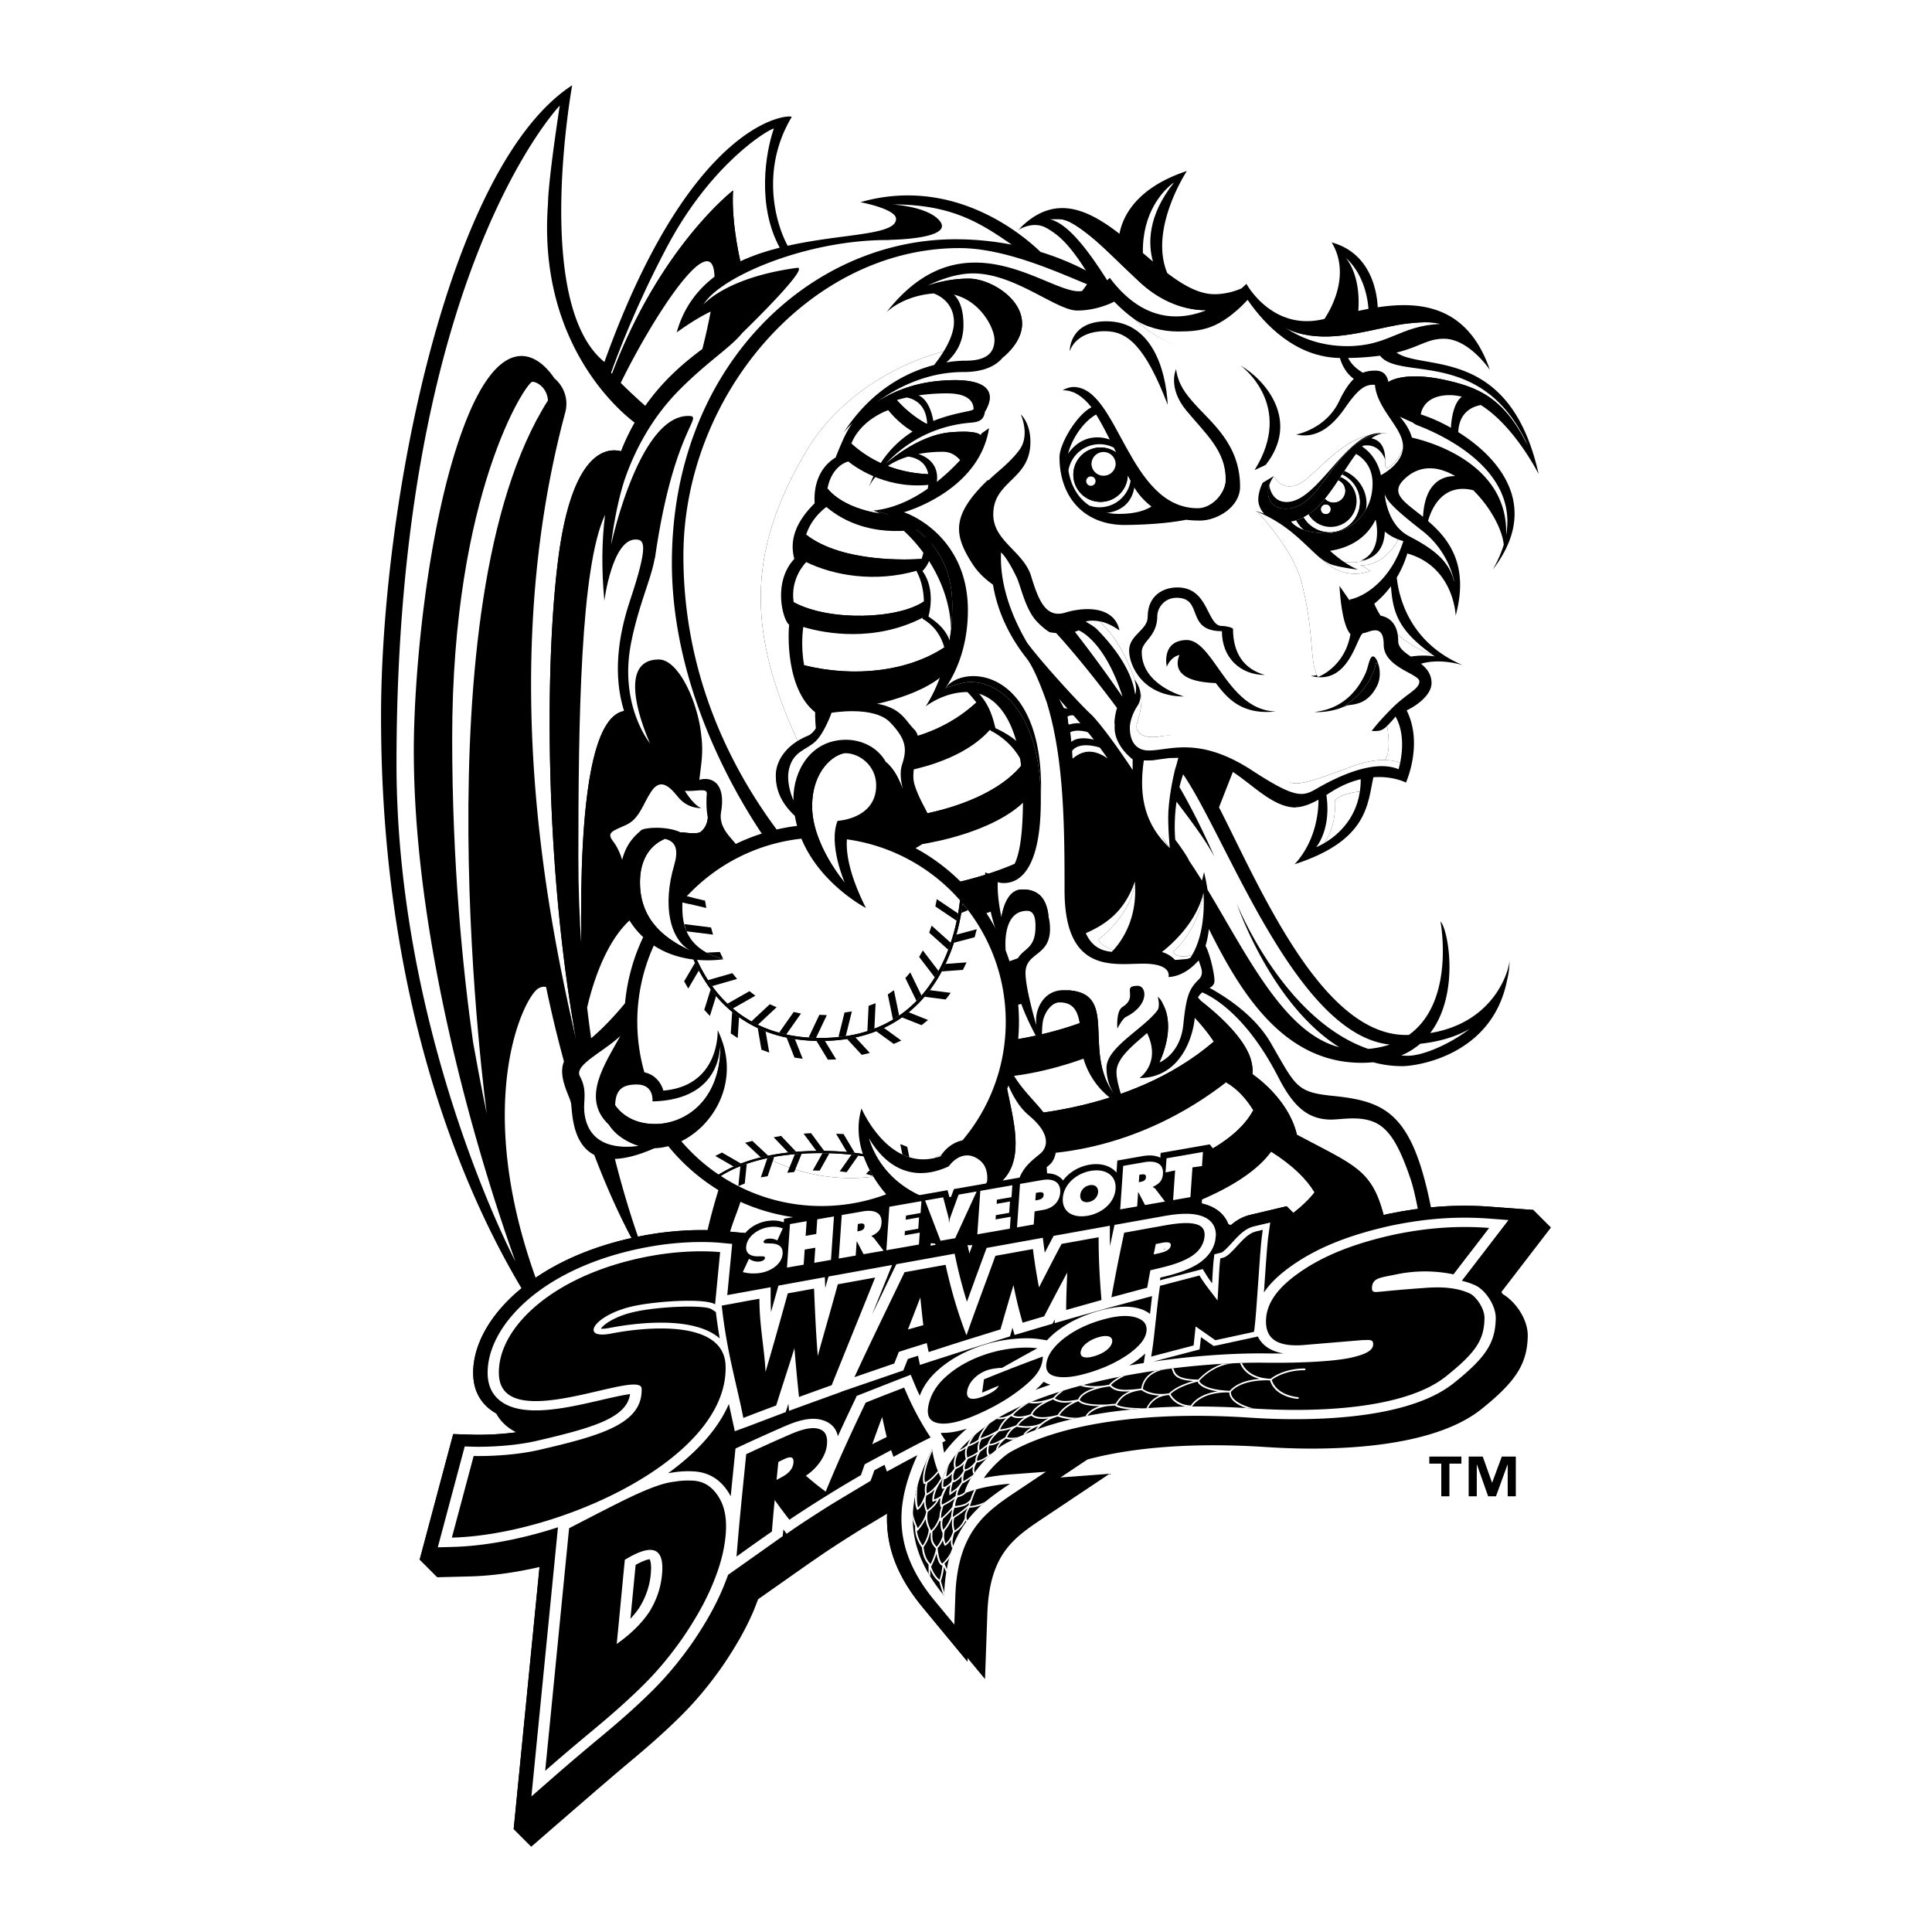 <svg xmlns="http://www.w3.org/2000/svg" width="2500" height="2500" viewBox="0 0 192.756 192.756"><path fill-rule="evenodd" clip-rule="evenodd" fill="#fff" d="M0 0h192.756v192.756H0V0z"/><path d="M107.414 85.727c-.447-3.195-.596-3.79-3.789-6.613-.521-1.932-.074-4.532-4.311-6.464-.52-2.155-1.113-3.492-4.309-5.721.297-3.195-.743-4.31-2.377-5.424 0 0 .817-2.6-.595-4.532 1.561-1.56.669-4.086.669-4.086 1.189-1.041 1.115-4.235 1.115-4.235 1.263-.595 1.932-3.863 1.932-3.863 3.046-1.932 2.527-3.92 2.527-3.92s-2.784-.919-4.625-2.248c.482.184 7.043 2.406 14.947-9.123.186-.273 1.129-.598 1.363-.493.676.302 1.062.496 1.062.496l.148-.74s-2.645-2.179-7.357-3.627c-1.975-1.897-8.838-7.573-17.97-4.963 0 0 3.555.667 3.555 1.666 0 1.666-5.348 1.453-10.812 2.684-1.378-2.562-2.599-7.846.398-12.84.179-.297-9.771-.381-18.682 24.434-7.179-5.814-3.217-27.608-3.217-27.608-12.482 8.124-19.07 42.107-19.07 62.957 0 43.21 18.946 64.123 18.946 64.123-11.441-22.551-4.881-36.098-3.221-36.99.29-.158.535-.182.742-.123 4.005 19.227 10.415 28.303 10.477 28.336 0 0-4.452-9.996-6.382-26.285.625-2.697 2.375-8.471 6.16-9.927 1.724-.663 3.369-.138 4.415.391a16.645 16.645 0 0 0 1.161 3.021 27.508 27.508 0 0 0 3.671 7.172l-.36-.143c3.111 7.857-1.862 14.271-3.538 24.215l-.284 1.779h73.804l-.104-1.779c-.084-.75-.26-2.188-.49-3.48-1.898-10.703-4.59-11.881-10.07-12.441-3.627-.369-3.656-.957-6.146-5.258-2.42-4.182-7.791-6.398-9.055-6.904-.588-.646-1.486-2.302-4.236-3.491-1.41-3.124-2.229-5.055-6.092-7.953z" fill-rule="evenodd" clip-rule="evenodd"/><path d="M104.107 104.67c.016.033-.017-.02 0 0 0 0 .032.051 0 0z" fill="none" stroke="#000" stroke-width=".111" stroke-miterlimit="2.613"/><path d="M80.512 44.903c3.933-6.6 11.591-9.736 15.404-10.171 0 0 .208-.023 0 0v.1s-1.794 1.018-4.197 3.044c.298-.052.614-.092.958-.109.061.069.126.136.195.203 8.384.059 14.273-7.719 15.582-9.612-2.998-1.228-8.172-3.606-12.729-3.606-15.064 0-27.541 14.799-27.541 30.71 0 14.23 6.778 24.3 10.849 29.282 1.388 1.7 8.297 8.554 13.333 16.531a42.99 42.99 0 0 1-.222-.674c-2.021-3.32-2.305-5.982-2.32-7.117-.141.001-4.779-1.368-4.483-8.403a10.458 10.458 0 0 1-1.9-3.6 234.661 234.661 0 0 1-2.482-4.735c-6.454-12.633-6.869-21.063-.447-31.843z" fill-rule="evenodd" clip-rule="evenodd" fill="#fff"/><path d="M83.03 77.452c-1.478-2.093-1.716-4.778-1.703-6.395-2.86-2.262-2.712-7.631-2.592-8.732-.61-.389-1.684-4.219.513-6.561-.418-1.59-.128-3.41 2.027-5.549-.156-2.84 1.314-4.104 2.097-4.572 1.371-3.486 2.098-4.587 4.633-5.38.013.024.029.045.043.068.35-.671 1.336-2.045 3.671-2.456 2.403-2.026 4.197-3.044 4.197-3.044v-.1c-3.813.435-11.472 3.571-15.404 10.171-6.422 10.78-6.007 19.21.445 31.844.9 1.762 1.725 3.333 2.482 4.735a10.912 10.912 0 0 1-.409-4.029zM119.828 99.877c1.43 1.105 4.51 3.719 5.029 6.068.189.85.096 1.227.096 1.227s3.588 2.361 4.438 6.045c7.18 3.822 8.008 3.504 9.482 12.035h3.35c-.201-1.428-.826-5.645-1.494-7.631-1.08-3.195-2-4.715-3.201-5.445-1.607-.979-3.771-.438-4.881-.475-2.221-.076-3.629-1.334-5.107-4.223-3.326-6.486-6.859-8.186-7.725-8.52-1.016-.426-1.521-.557-1.521-.557l1.506 1.463.028.013z" fill-rule="evenodd" clip-rule="evenodd" fill="#fff"/><path d="M118.307 98.418c.035.355.793 1.705.906 1.871.383.574 1.4 1.221 2.764 2.924 1.043 1.305 1.734 2.922 1.656 4.115 1.666 1.561 3.547 3.631 4.221 6.381 1.094.527 3.646 2.074 5.682 5.693 1.693 3.01 1.416 4.883.988 5.85h4.35c-1.475-8.531-2.303-8.213-9.482-12.035-.85-3.684-4.438-6.045-4.438-6.045s.094-.377-.096-1.227c-.52-2.35-3.6-4.963-5.029-6.068-1.171-1.398-1.059-1.127-1.522-1.459zM93.76 22.042c-.905-1.116-3.183-1.488-4.244-1.604 2.261.4 1.834 3.237-.65 3.487 2.802-.077 5.979-.547 4.894-1.883zM78.586 28.512c.929-1.084 1.437-1.858.927-1.79-7.114.962-9.331 3.666-9.331 3.666s4.776-2.666 4.776.333c0 1.004-.319 1.766-.902 2.496 1.33-1.291 3.299-3.269 4.53-4.705zM68.664 41.496c-4.961 0-7.702 12.886-7.702 12.886s1.777-3.666 3.443-2c.937.938 1.122 1.973.926 3.242v.165c1.852-13.108 5.036-14.293 3.333-14.293zM65.736 65.8c-4.751 0-.886 8.355-.886 8.355-.87-4.933 4.405-5.991 5.125-.683-.311-3.394-2.274-7.672-4.239-7.672z" fill-rule="evenodd" clip-rule="evenodd"/><path d="M85.608 95.29h-.004l.092.113-.088-.113zM86.808 96.814s-.412-.552-1.112-1.412c.381.486.748.959 1.101 1.422l.011-.01zM85.604 95.29l-.015.001.015-.001zM74.622 96.209v.002c.296-.029.592-.059.888-.086-.296.027-.592.054-.888.084z" fill-rule="evenodd" clip-rule="evenodd" fill="#fff"/><path d="M92.954 106.258c-1.322-2.764-3.308-5.715-6.157-9.434-.353-.463-.804-1.046-1.193-1.535-1.531-1.873-4.338-5.081-7.312-7.36-3.598-2.759-6.078-1.583-3.669 8.28a364.658 364.658 0 0 0-2.077.205c2.383 5.52 5.079 8.844 5.079 8.844a25.129 25.129 0 0 1-2.589-2.711c.903 3.812 1.186 11.26-1.633 18.707a31.222 31.222 0 0 0-1.211 3.998h17.582c.204-1.965 1.231-2.811 4.291-5.998 2.666-2.777 1.333-7.887-1.111-12.996z" fill-rule="evenodd" clip-rule="evenodd" fill="#fff"/><path d="M95.324 23.872c2.049 0 3.924.21 5.616.541-3.469-2.441-6.313-4.021-11.984-4.021.203 0 .389.018.561.048 1.061.115 3.339.487 4.244 1.604 1.084 1.335-2.092 1.806-4.895 1.884a3.67 3.67 0 0 1-.355.02c-8.109 0-16.663 3.666-18.329 6.442 0 0 2.217-2.704 9.331-3.666.51-.068.002.706-.927 1.79-1.231 1.436-3.2 3.415-4.53 4.706-1.158 1.447-3.362 2.769-6.207 5.613-2.88 2.88-4.558 6.204-5.534 9.037-.965 2.949-1.353 6.514-1.353 6.514s2.74-12.886 7.702-12.886c1.703 0-1.481 1.185-3.333 14.293v-.165c-.314 2.044-1.617 4.697-2.37 8.533-1.222 6.221 1.888 9.998 1.888 9.998s-3.864-8.357.887-8.357c1.964 0 3.927 4.278 4.239 7.672.106.789.114 1.716-.015 2.793-.534 4.453-.846 6.24-.631 8.771.599 4.371 1.857 8.229 3.217 11.378 2.383 5.52 5.079 8.844 5.079 8.844l-.444-.592c-1.155-3.342-1.991-6.139-2.558-8.455h-.02l.019-.002c-2.409-9.863.071-11.039 3.669-8.28 2.974 2.28 5.781 5.487 7.312 7.36h.004c-2.205-2.814-4.864-6.058-8.058-9.953 0 0-10.516-13.182-10.516-29.177.002-19.515 13.71-32.287 28.291-32.287z" fill-rule="evenodd" clip-rule="evenodd" fill="#fff"/><path d="M62.262 70.937c-1.12-3.581-.59-7.464.588-11 1.889-5.666 1.444-6.11.555-6.11-2.333 0-3.109 6.11-3.109 6.11-.301-3.246-.244-6.083.072-8.575-2.469 5.238-2.664 20.586-2.664 34.271 0 3.009.107 5.892.293 8.637-.219-15.087 1.242-22.801 4.265-23.333z" fill-rule="evenodd" clip-rule="evenodd" fill="#fff"/><path d="M66.96 71.6c-.706 0-1.044.49-1.174 1.171.886.922 1.845 2.188 2.875 3.79.13-2.657-.134-4.961-1.701-4.961z" fill-rule="evenodd" clip-rule="evenodd"/><path d="M68.673 88.949c-.599-3.129-.628-6.352-.38-8.463.146-1.241.304-2.625.367-3.925-1.03-1.602-1.989-2.868-2.875-3.79-.301 1.569.508 4.16.508 4.16-2.086-1.794-3.357-3.84-4.032-5.994-3.023.532-4.484 8.246-4.265 23.333.064.938.138 1.863.22 2.769 2.389-9.78 9.001-8.501 10.457-8.09zM46.19 42.781c-3.566 9.659-4.904 24.519-4.904 32.098 0 21.074 7.729 44.264 10.139 50.982.278.547.518.99.708 1.324-.607-2.375-2.096-8.059-3.67-15.223l-.491-1.717-.361-2.273c-2.115-10.23-4.127-22.537-4.127-32.559 0-23.717 7.257-38.509 9.479-38.509.925 0 1.736.323 2.35.84-1.954-2.889-5.609-4.477-9.123 5.037z" fill-rule="evenodd" clip-rule="evenodd"/><path d="M48.568 111.137s-.606-2.852-1.372-7.164a157.982 157.982 0 0 0 1.42 8.49c-.119-9.76 2.759-15.648 4.793-16.758.182-.1.346-.155.498-.179-1.52-8.21-2.571-18.097-2.571-29.74 0-7.109 2.814-22.957 3.258-24.882.082-.354.103-.674.08-.959-13.035 20.521-6.106 71.192-6.106 71.192z" fill-rule="evenodd" clip-rule="evenodd"/><path d="M54.673 39.944c-.103-1.263-1.078-1.854-1.561-1.854-.592 0-7.998 11.108-7.998 35.546 0 12.554 1.056 23.073 2.082 30.336.766 4.312 1.372 7.164 1.372 7.164s-6.929-50.67 6.105-71.192z" fill-rule="evenodd" clip-rule="evenodd" fill="#fff"/><path d="M55.701 55.709c1.37-10.617 4.757-11.061 6.253-10.695a22.144 22.144 0 0 1 1.361-2.852c-1.477-1.112-9.668-7.934-8.646-21.792.047-2.6 1.179-9.836 1.179-9.836s-16.289 16.94-16.289 65.651c0 23.059 8.613 43.303 11.865 49.676-2.41-6.719-10.139-29.909-10.139-50.982 0-7.579 1.337-22.439 4.904-32.098 3.513-9.514 7.169-7.926 9.124-5.036.958.809 1.432 2.096 1.081 3.404-6.853 25.549-1.712 50.423 1.075 62.538-3.104-17.251-3.136-37.378-1.768-47.978z" fill-rule="evenodd" clip-rule="evenodd" fill="#fff"/><path d="M56.396 80.532c0-25.578 1.466-31.201 4.572-32.414.276-1.118.61-2.148.987-3.104-1.497-.365-4.883.078-6.253 10.695-1.368 10.599-1.336 30.727 1.77 47.978.312 1.355.594 2.551.826 3.57-.957-6.491-1.902-19.132-1.902-26.725z" fill-rule="evenodd" clip-rule="evenodd"/><path d="M73.136 19.005c-.167 2.847.515 6.118.73 7.062 1.249-.583 2.582-1.02 3.925-1.359-2.264-4.162-1.446-9.403-.582-11.888-.51.063-6.218 3.426-10.659 11.801-3.05 5.751-4.905 10.672-5.583 12.562.029.034.067.075.1.111 4.776-12.675 12.069-18.289 12.069-18.289z" fill-rule="evenodd" clip-rule="evenodd" fill="#fff"/><path d="M71.285 27.608a13.985 13.985 0 0 1 2.582-1.54c-.215-.944-.897-4.216-.73-7.062 0 0-7.293 5.613-12.069 18.289.227.256.523.566.864.908 3.29-6.734 9.216-15.795 9.353-10.595zM70.904 31.086a61.72 61.72 0 0 1-.828 3.728c2.025-1.509 3.55-2.408 3.55-3.315-.001-1.339-1.314-1.078-2.722-.413z" fill-rule="evenodd" clip-rule="evenodd"/><path d="M67.516 33.166c.678-2.455 2.041-4.239 3.769-5.558-.136-5.2-6.062 3.861-9.354 10.594a53.777 53.777 0 0 0 2.446 2.284c1.835-2.612 3.953-4.369 5.699-5.671a61.72 61.72 0 0 0 .828-3.728c-1.63.769-3.388 2.079-3.388 2.079zM96.657 43.376c.539-.556 1.046-1.321 1.171-2.304 0 0-1.486.445-5.646-2.75 0 0-1.721.099-2.862 1.403.557.685 3.233 3.678 7.337 3.651z" fill-rule="evenodd" clip-rule="evenodd" fill="#fff"/><path d="M95.149 44.533l.005-.043s.781-.367 1.503-1.113c-4.104.027-6.779-2.967-7.336-3.65-.28.32-.527.711-.703 1.194 2.248 2.793 5.378 3.458 6.531 3.612z" fill-rule="evenodd" clip-rule="evenodd"/><path d="M94.112 47.268a5.501 5.501 0 0 0 1.037-2.735c-1.153-.154-4.283-.819-6.532-3.613l-.001.003s-2.71.906-3.675 3.333c3.548 3.245 7.866 3.134 9.171 3.012z" fill-rule="evenodd" clip-rule="evenodd" fill="#fff"/><path d="M93.15 48.313l-.002-.034s.474-.339.964-1.011c-1.305.122-5.623.233-9.171-3.012a4.822 4.822 0 0 0-.336 1.772c1.058.835 4.199 2.914 8.545 2.285z" fill-rule="evenodd" clip-rule="evenodd"/><path d="M92.871 51.429c.317-.827.582-1.969.28-3.116-4.346.629-7.488-1.45-8.546-2.284v.021s-1.594.351-2.049 2.683c.788.985 3.334 3.136 10.315 2.696z" fill-rule="evenodd" clip-rule="evenodd" fill="#fff"/><path d="M92.257 52.667l-.001-.004s.328-.491.614-1.234c-6.98.44-9.527-1.71-10.316-2.696a7.467 7.467 0 0 0-.106 1.85c3.905 3.281 8.82 2.323 9.809 2.084z" fill-rule="evenodd" clip-rule="evenodd"/><path d="M91.95 55.764c.267-.808.5-1.93.307-3.097-.989.238-5.905 1.197-9.809-2.085 0 0-1.47 1.005-2.019 2.765 3.598 2.797 10.211 2.506 11.521 2.417z" fill-rule="evenodd" clip-rule="evenodd" fill="#fff"/><path d="M91.455 56.944c.06-.11.287-.549.496-1.18-1.31.089-7.923.38-11.52-2.416-.24.772-.305 1.69.013 2.732l-.001.001c2.693 1.318 6.808 2.071 11.012.863z" fill-rule="evenodd" clip-rule="evenodd"/><path d="M92.178 60.007c-.019-.885-.182-1.991-.739-3.035l.016-.028c-4.203 1.208-8.318.455-11.013-.863-.007.007-1.618 1.541-1.26 3.998 3.578 1.952 10.444 1.685 12.996-.072z" fill-rule="evenodd" clip-rule="evenodd" fill="#fff"/><path d="M92.054 61.628c.044-.227.141-.835.124-1.621-2.552 1.757-9.418 2.023-12.996.072.108.743.396 1.57.963 2.466l-.001.008c2.193.666 7.134 1.533 11.91-.925z" fill-rule="evenodd" clip-rule="evenodd"/><path d="M94.212 64.591c-.273-1.009-.882-2.104-2.179-2.864 0 0 .009-.037.021-.099-4.776 2.458-9.717 1.591-11.91.925-.016.098-.281 1.859.088 3.819 5.101 1.261 10.407.584 13.98-1.781z" fill-rule="evenodd" clip-rule="evenodd" fill="#fff"/><path d="M94.345 67.108a6.224 6.224 0 0 0-.133-2.517c-3.573 2.364-8.879 3.042-13.979 1.781.283 1.501.938 3.119 2.364 4.197 0 0-.005.045-.011.125 3.243.277 9.486-1.23 11.759-3.586z" fill-rule="evenodd" clip-rule="evenodd"/><path d="M97.41 70.087c-.665-.878-1.64-1.893-3.073-2.936l.008-.043c-2.273 2.356-8.517 3.863-11.759 3.587-.029.405-.083 1.761.322 3.349 1.987.302 9.148.971 14.502-3.957z" fill-rule="evenodd" clip-rule="evenodd" fill="#fff"/><path d="M98.781 72.795a5.128 5.128 0 0 0-.404-1.135l-.359-.669a9.933 9.933 0 0 0-.607-.903c-5.354 4.928-12.515 4.259-14.501 3.956.284 1.113.79 2.339 1.695 3.436l-.001.004c6.715-.02 11.829-1.985 14.177-4.689z" fill-rule="evenodd" clip-rule="evenodd"/><path d="M102.055 76.182c-.564-1.168-1.545-2.421-3.26-3.31l-.014-.078c-2.349 2.704-7.462 4.669-14.179 4.688-.018.056-.586 1.889.355 4.338 6.969.213 14.256-1.926 17.098-5.638z" fill-rule="evenodd" clip-rule="evenodd" fill="#fff"/><path d="M102.809 79.293c0-.251-.029-1.609-.754-3.111-2.842 3.711-10.128 5.851-17.098 5.639.335.872.861 1.823 1.673 2.799 3.988.244 12.97-1.294 16.179-5.327z" fill-rule="evenodd" clip-rule="evenodd"/><path d="M106.035 82.905c-.553-1.136-1.523-2.421-3.229-3.568 0 0 .002-.016.002-.043-3.209 4.033-12.191 5.57-16.178 5.327l.054.066s-.335 2.389.685 4.645c5.178-.435 15.235-2.165 18.666-6.427z" fill-rule="evenodd" clip-rule="evenodd" fill="#fff"/><path d="M106.746 86.005c.012-.161.08-1.476-.711-3.101-3.432 4.262-13.488 5.992-18.667 6.426.639 1.411 1.806 2.768 3.922 3.454v.077c5.207-.486 12.433-3.416 15.456-6.856z" fill-rule="evenodd" clip-rule="evenodd"/><path d="M106.744 86.024l.002-.019c-3.023 3.44-10.249 6.37-15.456 6.856.003.411.06 2.475.857 4.82 10.141-.789 16.95-5.793 18.592-7.122-1.1-1.836-2.555-3.835-3.995-4.535z" fill-rule="evenodd" clip-rule="evenodd" fill="#fff"/><path d="M112.611 94.117a36.592 36.592 0 0 0-1.871-3.558c-1.643 1.329-8.451 6.333-18.592 7.122.419 1.23 1.041 2.535 1.966 3.723l-.001.031c3.651.012 14.524-2.05 18.498-7.318z" fill-rule="evenodd" clip-rule="evenodd"/><path d="M116.312 96.938c-.992-1.416-2.279-2.716-3.697-2.815l-.004-.005c-3.975 5.268-14.848 7.33-18.499 7.318l-.073 2.271.314.604c2.827.005 14.825-.399 21.959-7.373z" fill-rule="evenodd" clip-rule="evenodd" fill="#fff"/><path d="M118.285 100.541c-.188-.445-.91-2.09-1.973-3.604-7.135 6.975-19.133 7.379-21.959 7.373a50.051 50.051 0 0 1 1.486 3.123c10.108 1.075 20.786-5.777 22.446-6.892z" fill-rule="evenodd" clip-rule="evenodd"/><path d="M121.094 103.926c-.611-.93-1.492-2.018-2.758-3.266l-.051-.119c-1.66 1.115-12.338 7.967-22.446 6.893.599 1.395 1.075 2.736 1.387 4.025 3.135.057 15.338-.23 23.868-7.533z" fill-rule="evenodd" clip-rule="evenodd" fill="#fff"/><path d="M122.367 107.955c.078-.295.297-1.639-1.273-4.029-8.529 7.303-20.732 7.59-23.867 7.533.291 1.205.438 2.359.406 3.465 9.228 1.232 17.9-1.656 24.734-6.969z" fill-rule="evenodd" clip-rule="evenodd"/><path d="M125.035 110.771c-.662-1.068-1.541-2.104-2.688-2.756 0 0 .01-.021.02-.061-6.834 5.312-15.506 8.201-24.734 6.969-.041 1.408-.379 2.734-1.078 3.967 8.371 1.206 25.002-1.558 28.48-8.119z" fill-rule="evenodd" clip-rule="evenodd" fill="#fff"/><path d="M126.82 114.91a3.36 3.36 0 0 0-.088-.059s-.471-2.1-1.697-4.08c-3.479 6.561-20.109 9.324-28.48 8.119-.775 1.371-1.999 2.631-3.779 3.764-.343.217-.686.713-.968 1.213 8.198 1.578 29.919-1.949 35.012-8.957z" fill-rule="evenodd" clip-rule="evenodd"/><path d="M131.146 118.967c-.799-1.32-2.127-2.66-4.326-4.057-5.094 7.008-26.814 10.535-35.012 8.957-.391.688-.666 1.387-.666 1.387h27.717c8.366-1.674 11.608-5.385 12.287-6.287z" fill-rule="evenodd" clip-rule="evenodd" fill="#fff"/><path d="M131.146 118.967c-.68.902-3.922 4.613-12.287 6.287h13.445c.046-2.133.116-4.184-1.158-6.287zM138.211 43.209c.07-.003.141-.009.213-.009-.072 0-.143.004-.213.009z" fill-rule="evenodd" clip-rule="evenodd"/><path d="M145.494 43.116c.072-2.023 1.455-2.562 2.246-2.704 3.383 2.113 5.771 6.887 5.771 6.887-2.873-12.886-11.588-10.252-14.178-12.123 2.32-.569 3.082-1.38 4.717-1.38 2.52 0 4.592 3.11 4.592 3.11s-.035-.108-.105-.288l.031.066c-2.221-6.159-6.816-6.674-11.113-6.025-.068-1.488-.637-5.382-4.594-6.475 1.926 3.189-.072 6.659-.717 7.633l-.238.054c-5.035 1.111-7.553-3.555-7.553-3.555s-.178.185-.498.463c-.504.219-1.508.574-2.686.574-1.543 0-3.109-.895-4.707-2.105-1.861-4.411 1.955-10.188 1.955-10.188-5.213 1.723-6.445 4.716-6.727 6.264-3.211-2.481-6.545-4.035-10.023-.464.08-.072.205-.167.385-.272a9.316 9.316 0 0 0-.508.397s1.48-1.037 2.887-.223c1.297.75 2.529 1.753 4.91 5.891a4.108 4.108 0 0 1-1.725.405c-3.266 0-11.466-7.561-19.019 1.906-.081.096-.123.152-.123.152s.193-.165.531-.423c.703-.493 2.1-1.26 4.155-1.417.442.162 2.015.877 2.015 2.863 0 1.514-1.171 3.257-1.978 4.278-2.694.699-6.261 2.462-9.029 6.746 0 0 .159-.202.46-.531.775-.791 2.589-2.259 5.848-2.973.756.152 1.933.696 2.026 2.602-2.101.965-4.393 2.708-5.674 5.987a4.14 4.14 0 0 0-.137.352.508.508 0 0 1 .021-.049l.008-.018c.042-.093.125-.247.248-.447.438-.681 1.477-1.871 3.629-2.533.837.107 2.484.642 1.958 3.209-1.575 1.099-3.419 1.98-5.435 2.178 0 0 7.887 1.222 7.887 9.442 0 6.554-2.666 10.108-2.666 10.108s1.778-1.444 4.166-1.444c3.224 0 5.554 3.549 5.554 10.553 0 4.929-.586 7.72-2.332 7.72-.396 0-.703-.043-.932-.097l-.514-.181s.25 5.11 2.057 7.776c0 0-.445-3.943 2.137-3.943.807 0 .834 1.028.834 1.554 0 3-2.082 1.835-2.082 4.722 0 2.889 2.877 7.521 2.877 7.521s-.014-.049-.043-.135c-.148-.584-.127-2.09-.002-2.693.193-.943.92-1.834 1.639-1.834 1.369 0 2.109.787 2.109 3.527 0 4.166 3.361 6.684 4.398 6.684 0 0-.814-2.072-.814-3.258 0-1.414 1.688-2.697 3.049-3.895 1.451 2.99-.754 4.486-.754 4.486 4.146 0 5.555-4.295 5.555-6.738s1.926-1.852 1.926-2.963c0-.75-.475-2.749-.895-3.489.133-.424.26-.982.338-1.678 3.109 6.256 7.391 13.35 15.219 13.35.408 0 .795-.02 1.168-.055.92.25 1.889.389 2.904.389 1.438 0 8.969-1.049 10.457-8.566.17-.676.244-1.348.244-1.988-.002.055-.01.105-.012.159-.139 1.174-1.668 6.065-7.898 7.092 2.986-3.906 1.791-10.371 1.023-11.139 0 0 1.523 7.977-3.154 11.325-.098 0-.191.006-.289.006-8.369 0-14.49-14.542-18.652-22.714l1.383-3.531c2.068 1.36 4.064 3.55 6.289 3.55l-.004-.026c.201-.004.412-.03.641-.084l-.002.001a4.67 4.67 0 0 0 .351-.099l.012-.004c.117-.038.238-.085.365-.136l.064-.028a6.706 6.706 0 0 0 .41-.187c.133-.066.27-.136.414-.215.006.956-.156 4.032-2.381 6.44 7.299-2.361 7.268-5.966 7.859-8.679l.033-.002a7.116 7.116 0 0 1 .396-.017c.111-.001.219-.001.324.001 1.543.043 2.496.551 2.496.551s1.752-3.856.07-7.203c1.215-.576 2.484-1.645 2.484-2.721 0-.873-.469-1.458-1.053-1.933 1.996-.596 4.199.156 4.199.156-5.365-2.25-6.416-6.839-6.617-8.755.529-.886.855-1.732 1.055-2.403 4.68 1.338 4.822 6.197 4.822 6.197.01-.048.014-.092.021-.14-.012.091-.021.14-.021.14 1.379-5.069-.723-7.69-2.758-9.435.357-1.258 1.471-3.816 4.51-3.072 1.656 1.631 2.889 3.844 3.045 5.437-.234.784-.592 1.61-1.094 2.479 4.84-6.281.665-11.143-3.441-13.71z" fill-rule="evenodd" clip-rule="evenodd"/><path d="M139.477 53.807c-.229.81-1.887 2.747-3.744 2.574l.994.562s-1.945.951-4.062-.518c-2.117-1.469-3.549-3.862-7.219-5.365 0 0 3.537 3.647 4.406 7.027 1.338 5.2.744 7.875 1.635 9.46 0 0 2.676-.952 3.248-4.285-.932-.988-1.092-4.805-1.092-4.805l1.014 1.461.008-.001-.008-.098c1.516-.3 4.148-1.959 5.355-5.838a4.405 4.405 0 0 1-.535-.174z" fill-rule="evenodd" clip-rule="evenodd" fill="#fff"/><path d="M99.01 54.46c-.783-.562-1.428-.972-1.688-2.744-.262-1.803.34-2.826 1.262-3.753l-.002-.099c-3.703 3.555-3.407 5.48-1.629 8.295.702 1.111 1.461 1.693 2.118 2.184-.301-1.823-.167-3.221-.061-3.883z" fill-rule="evenodd" clip-rule="evenodd"/><path d="M113.008 75.765s-1.822-1.33-1.801-3.191c.006-.128.004-.257.004-.386l-.027-.007c.023-.598.131-1.12.262-1.546-2.832-3.796-4.924-6.217-6.072-7.474-.393-.035-.664-.089-.664-.089-.385-.233-1.258-.923-1.717-1.641-.854-1.337-1.188-3.046-1.559-3.826-.373-.78-1.041-2.043-1.561-2.489-.018.735-.248 4.16 2.607 9.012 1.305 1.794 5.219 6.107 6.494 7.26 1.072 1.155 2.521 3.162 4.037 5.436-.007-.337-.009-.69-.003-1.059zM111.951 69.462l.02-.032c-1.832-5.647-4.359-6.539-4.359-6.539-.115.058-.24.104-.369.143a135.634 135.634 0 0 1 4.708 6.428z" fill-rule="evenodd" clip-rule="evenodd" fill="#fff"/><path d="M116.691 85.21c-.896-.528-2.34-1.727-3.043-4.192-.033-.096-.066-.191-.096-.292L112.04 78.8c-2.412-2.646-3.02-2.485-4.957-1.357.188 5.89-.348 10.294.764 14.853 4.018-1.607 4.945-4.079 4.953-6.73 2.854 6.311-.873 9.388-.873 9.388 1.791-.309 2.967-.123 2.967-.123s2.781-2.287 4.273-5.118c-1.136-2.629-2.044-3.954-2.476-4.503z" fill-rule="evenodd" clip-rule="evenodd"/><path d="M110.502 75.663c-1.842-2.665-3.232-4.052-4.846-5.936.719 1.341.916 1.654.916 2.477l.055.002c.207.952.309 2.16.381 3.486.826-.675 1.875-1.138 3.494-.029zM136.51 104.65a9.321 9.321 0 0 0 2.145-.436c-9.381-.982-16.23-20.559-20.611-26.958-.125.365-.254.787-.373 1.263 1.205 2.073 2.375 4.429 3.5 6.966-1.121-2.045-2.693-4.036-3.787-5.5a17.445 17.445 0 0 0-.131 3.791c.127.165.248.327.363.488.592.83.91 1.342 1.023 1.615.43.633.854 1.292 1.275 1.969a7.66 7.66 0 0 0 .211-.848c.15.627.264 1.214.35 1.766 3.965 6.558 7.648 14.307 13.139 15.711-6.826-4.277-10.223-14.326-10.223-14.326S128 101.699 136.51 104.65z" fill-rule="evenodd" clip-rule="evenodd" fill="#fff"/><path d="M138.053 64.324c0-2.277-1.555-1.166-1.998-1.166-.668 0-1.334 5.332-5.277 4.276a2.3 2.3 0 0 0 .611-.087c-.746-1.608-.254-4.27-1.537-9.259-.826-3.218-4.07-6.674-4.379-7-.148-.075-.23-.112-.23-.112.301.086.592.179.875.275-.391-.434-.58-.96-.58-1.386 0-.889.445-1.703.445-1.703l1.111-.667c-.053.072-.096.145-.141.217l.158-.161s1.072 2.081 3.314.174c2.125-1.806 3.959-4.252 7.414-4.503.355-.056.584-.022.584-.022-.199 0-.395.008-.584.022-.09.014-.186.034-.287.062.213-.037.43-.065.658-.074-.504.042-.965.23-1.395.526.523.086 1.385.479 1.385 2.13 0 0-.002-.009-.008-.022.016.148.02.304.008.467-.064 1.011 1.273-.241 1.762-1.505.01-.089.016-.18.016-.272 0-1.849-2.592-3.697-2.799-6.135a1.236 1.236 0 0 0-.162-.011c-.814 0-1.482.37-2.814 2.296-1.334 1.925-2.889 3.11-4.887 2.666 0 0 2.961-.519 4.293-3.333.508-1.071.994-1.766 1.463-2.217-.436-.309-1.029-.918-1.371-2.02-.094.842-.594 2.676-3.201 1.719-3.98-1.459-4.945-5.55-6.004-7.548l-.025-.037c-.26.309-.508.589-.742.847-.957 2.06-4.084 6.902-10.607 1.039-1.17-.853-1.949-1.707-1.949-1.707s-1.631.889-3.703.889c-2.074 0-6.221-3.703-10.367-3.703-1.581 0-3.208.558-4.616 1.247a12.629 12.629 0 0 1 4.171-.729c2.906 0 8.187 3.801 3.371 7.894-.629.76-1.799 1.426-3.896 1.426-3.631 0-6.632 1.529-8.72 3.049 1.088-.738 3.177-1.857 6.136-2.148 4.273-.421 6.158.618 4.721 3.052-.111.756-.479 1.023-1.353 1.094-4.179.334-6.95 2.4-8.543 4.11 1.03-.884 3.678-2.915 6.508-3.146 1.975-.161 2.699.05 2.949.277l.125-.185.721-.5c-.998 6.332-8.497 8.386-8.497 8.386 1.777.611 6.387 3.281 6.387 9.775 0 4.025-1.459 6.649-2.261 7.789.769-.273 1.874-.625 2.483-.625 3.444 0 7.053 3.666 7.053 11.83 0 8.165-2.998 8.276-3.889 8.22a1.444 1.444 0 0 1-.402-.09c-.041.624.006 1.778.359 3.499.207-1.173.727-2.715 2.006-2.761 1.799-.064 2.539 1.044 2.703 2.742.088.335.141.728.141 1.192 0 2.777-2.445 2.305-2.445 4.389 0 1.182.578 3.473 1.078 5.23a6.633 6.633 0 0 1-.023-.539c0-1.213.818-2.971 2.75-2.971 5.766 0 1.752 5.922 5.021 10.359-.395-.613-.746-1.48-.746-2.611 0-2.031 3.686-3.883 5.074-5.721.314-.416.037-1.375.037-1.375s.361.279.537.771c.469.889.967 2.729-.324 5.707l-.027.08s2.072-.816 2.369-3.777.611-3.572 1.555-4.518c.629-.627.072-1.387.008-1.845l-.104.035c-.324.369-1.447 1.526-2.941 1.587 0 0 .447-1.332-2.516-1.332s-7.852 1.037-7.852-7.331c0-6.241-.041-13.14-1.783-18.764-.512-1.448-1.307-3.485-1.99-4.351-2.129-2.698-3.025-5.299-3.365-7.359-.656-.491-1.416-1.073-2.118-2.184-1.777-2.814-2.073-4.74 1.629-8.295l.002.099c.896-.901 2.098-1.712 3.109-3.061 1.109-1.481.146-3.555.146-3.555s.963.814.963 2.74c0 3.851-3.775 3.851-3.703 7.331.057 2.591 3.037 3.629 3.777 6.073.74 2.444 1.48 4.221 3.408 3.628 1.924-.592 4.887-.666 5.404 1.777-.795-.546-1.439-.816-2.02-.913 1.869 1.663 2.979 4.182 3.551 5.862.127.163.457.632.549 1.226.297 1.058-.076 2.2-.32 3.082-.279 1 .666 1.556 2.166 1.333s4.979-.516 7.922 1.54c2.943 2.055 4.686 3.07 5.629 3.126.945.056 2.555-.5 5.666-1.667 1.365-.512 2.461-.67 3.301-.658.633-.61.387-2.595.258-3.393-.529.5-.803.518-1.537.5 0 0 .561-.81 2.033-2.281 1.471-1.473 2.721-1.889 2.721-2.666-.002-.774-3.556-1.384-3.556-3.661z" fill-rule="evenodd" clip-rule="evenodd" fill="#fff"/><path d="M103.84 79.875c0-8.164-3.609-11.83-7.053-11.83-.61 0-1.714.351-2.483.625 1.854-2.572 10.114-2.003 9.536 11.205zM94.879 43.126c-2.83.231-5.478 2.262-6.508 3.146-.034.037-.071.074-.104.111 1.769-1.493 4.396-2.134 5.733-2.134a3.4 3.4 0 0 1 2.403.979 22.483 22.483 0 0 0 1.425-1.825c-.25-.227-.974-.438-2.949-.277zM93.547 38.016c-2.959.291-5.048 1.41-6.136 2.148-.311.226-.602.452-.871.672 2.71-1.845 6.215-2.416 7.939-2.416 1.056 0 2.042.199 2.748.564l.244.068.031.093c.498.327.803.756.803 1.275 0 .248-.012.461-.037.646 1.437-2.432-.448-3.471-4.721-3.05zM96.657 27.796c-1.753 0-3.233.395-4.171.729-.282.138-.557.281-.819.425a7.325 7.325 0 0 1 2.29-.359c4.551 0 6.741 3.422 6.741 5.35 0 .433-.15 1.122-.67 1.749 4.816-4.093-.466-7.894-3.371-7.894z" fill-rule="evenodd" clip-rule="evenodd"/><path d="M130.426 47.725c-2.242 1.906-3.314-.174-3.314-.174l-.158.161c-.916 1.492-.371 3.042 1.326 3.042 3.652 0 4.758-6.692 9.273-7.47.102-.027.197-.048.287-.062-3.455.251-5.289 2.697-7.414 4.503zM124.441 29.974c-2.764 2.835-4.439 3.099-6.924 3.099-1.553 0-3.23-.423-4.396-1.274 6.524 5.863 9.49 1.441 11.32-1.825z" fill-rule="evenodd" clip-rule="evenodd" fill="#fff"/><path d="M101.914 88.743c-1.279.046-1.799 1.588-2.006 2.761.039.19.08.387.127.59.195-1.444 1.305-2.333 2.389-2.333.867 0 1.84.376 2.193 1.723-.164-1.696-.904-2.805-2.703-2.741zM106.117 98.787c1.611 0 2.666 1.426 2.666 3.805 0 2.748.291 4.418 2.41 6.643-.02-.027-.037-.059-.055-.088-3.269-4.438.745-10.36-5.021-10.36zM116.041 100.211c.055.156.092.332.092.529 0 .562-.436 1.137-1.043 1.73.357.475 1.227 1.863.627 3.447 1.291-2.978.793-4.817.324-5.706z" fill-rule="evenodd" clip-rule="evenodd"/><path d="M138.133 75.83c.693.009 1.215.134 1.562.272.207-1.013.447-3.026-.465-4.609-.338.439-.611.687-.84.944.13.798.376 2.782-.257 3.393zM109.67 61.985c-.312-.052-.969-.123-1.344.035.221.144.828.464 1.148.792 1.33 1.363 3.439 3.838 3.781 6.489.129-.404.137-.891-.086-1.516 0 0 .02.022.051.062-.572-1.68-1.681-4.199-3.55-5.862zM136.51 45.047c.066.065.133.137.201.213a.673.673 0 0 0-.201-.213z" fill-rule="evenodd" clip-rule="evenodd" fill="#fff"/><path d="M138.201 46.31a2.58 2.58 0 0 0-.008-.467c-.068-.197-.637-1.667-2.221-1.369l-.072.078c.162.107.379.269.609.495.08.055.148.124.201.213.424.477.855 1.173 1.064 2.149.633-.348 2.018-1.254 2.188-2.604-.487 1.264-1.825 2.516-1.761 1.505zM136.482 55.766a2.455 2.455 0 0 1-.705.171c1.893-.817 1.686-3.035 1.496-3.993-.016-.026-.027-.054-.041-.082-.871 1.773-2.521 2.792-4.533 3.092.334.304.84.733 1.416 1.124 1.061.102 1.824-.032 2.367-.312zM96.125 32.434c0-1.614-.421-2.551-.965-3.043 2.725.665 4.059 3.403 4.059 4.507 0 1.262-.738 2.088-2.87 2.088-.477 0-1.144.04-1.937.172.876-.755 1.713-1.942 1.713-3.724zM91.649 39.445a19.701 19.701 0 0 1 2.829-.198c2.566 0 2.652 1.218 2.652 1.566 0 .223-1.828.31-4.013 1.185-.109-.655-.461-2.099-1.468-2.553zM91.637 45.294a12.915 12.915 0 0 1 2.45-.219c.813 0 1.364.434 1.703.838a21.778 21.778 0 0 1-2.323 2.167c.108-.76.019-2.142-1.83-2.786zM144.645 39.423c.408 0 .809.059 1.201.158-.871.647-1.053 2.405-1.088 3.098-1.107-.623-2.17-1.072-3.002-1.33 0-.001.15-1.926 2.889-1.926zM141.975 51.563c-1.807-1.455-3.32-2.3-1.922-3.699 1.553-1.552 3.428-1.369 5.133-.365-1.139-.013-3.022.512-3.211 4.064z" fill-rule="evenodd" clip-rule="evenodd" fill="#fff"/><path d="M116.967 18.318c-2.867 1.693-3.939 3.997-4.162 5.898.408.34.814.685 1.221 1.03-.075-4.062 2.007-6.184 2.941-6.928z" fill-rule="evenodd" clip-rule="evenodd"/><path d="M117.123 18.224c-.055.031-.104.063-.156.094-.934.744-3.016 2.866-2.941 6.928.336.286.67.571 1.004.849-.475-1.683-.581-4.518 2.093-7.871z" fill-rule="evenodd" clip-rule="evenodd" fill="#fff"/><path d="M126.205 67.341c-2.148-.592-3.186-2.222-3.186-4.591 0-.111-.619-.296-1.109-.296-1.541 0-1.264-3.847-4.447-3.847-1.34 0-2.959.736-2.959 2.959 0 1.292-1.852 1.776-1.852 3.332 0 1.555 1.406 4.591 5.48 4.591 0 0-4.221-1.11-4.221-4.443 0-1.11 1.555-1.48 1.555-3.628 0-.612.578-1.777 1.926-1.777 2.74 0 .814 3.332 4.518 3.332 0 2.665 1.852 4.368 4.295 4.368zM110.244 33.042c2.236 0 4.002 1.473 6.26 7.344-.201-3.746-1.709-8.331-6.111-8.331-3.775 0-3.664 2.999-3.664 2.999s.515-2.012 3.515-2.012zM123.762 36.46s5.479 3.926 1.406 10.442l1.111-.518c3.481-4.443-.074-8.516-2.517-9.924z" fill-rule="evenodd" clip-rule="evenodd"/><path d="M116.232 52.166c-2.812 2.87-7.061 1.883-7.061 1.883 5.066 1.475 8.832-1.176 9.971-2.124a10.689 10.689 0 0 1-.807-.067c-.546.108-1.243.218-2.103.308z" fill-rule="evenodd" clip-rule="evenodd" fill="#fff"/><path d="M119.17 40.275c-.889-1-1.623-1.926-1.834-3.443 0 0-.889 1.833 1.055 4.165 1.945 2.333 3.889 3.999 3.889 6.776 0 1.555-1.389 2.555-2.723 2.555-6.941 0-7.996-11.719-12.439-11.719-.584 0-1.104.333-1.104.333s.414-.037.867.125c.656.234 1.219.663 1.725 1.253-2.375 1.265-3.432 3.938-3.432 5.177 0 1.333.666 6.886 6.441 6.886 1.902 0 3.42-.09 4.617-.216.859-.09 1.557-.199 2.104-.308.283.035.553.055.807.067.205.009.4.013.582.013 1.662 0 3.998-1.317 3.998-3.388 0-4.222-2.83-6.338-4.553-8.276z" fill-rule="evenodd" clip-rule="evenodd"/><path d="M113.102 48.528a3.576 3.576 0 0 1-3.186 2.493l-.004-.001a5.709 5.709 0 0 0 1.703.252c1.725 0 2.719-.383 3.268-.738a6.872 6.872 0 0 1-1.781-2.006zM106.512 45.869a3.57 3.57 0 0 1 3.186-1.97c.398 0 .781.069 1.139.191-.521-1.048-1.006-1.979-1.48-2.735-1.779 1.034-2.85 3.449-2.85 4.363-.001.052.003.1.005.151zM132.352 53.197c-2.244 0-3.178-.704-3.549-1.165 3.045-.494 4.639-4.29 6.49-6.742.572.317 1.648 1.151 1.648 2.946 0 3.189-2.457 4.961-4.589 4.961zM141.688 104.139c2.061-.227 3.68-.762 4.943-1.486-2.246 1.717-4.854 2.68-6.135 2.68-.236 0-.469-.01-.701-.023a7.27 7.27 0 0 0 1.893-1.171zM131.584 55.563c.35.309.703.6 1.08.861 2.117 1.469 4.062.518 4.062.518l-.994-.562c1.857.173 3.516-1.765 3.744-2.574a4.708 4.708 0 0 1-1.314-.77c-.055 1.77-.998 2.46-1.68 2.729-.543.28-1.307.414-2.367.312.434.294.908.568 1.383.748 0 0-1.248-.114-2.469-.442-.468-.128-.949-.429-1.445-.82z" fill-rule="evenodd" clip-rule="evenodd" fill="#fff"/><path d="M113.512 98.352c.9 0 1.215 1.918-1.213 3.131-.312.154-.822 1.133-.822 1.133s-.15-1.744.51-2.15c1.642-1.019-.159-2.114 1.525-2.114z" fill-rule="evenodd" clip-rule="evenodd"/><path d="M140.553 53.494c2.223 1.163 3.938 2.329 4.479 4.404.02.052.045.101.062.155a8.825 8.825 0 0 0-3.264-5.151c-2.857-2.228-3.688-3.125-3.713-3.852 0-.001.102 3.221 2.436 4.444z" fill-rule="evenodd" clip-rule="evenodd" fill="#fff"/><path d="M140.719 53.771s-.025.315-.141.826c1.029.191 3.529.898 4.453 3.301-.541-2.075-2.256-3.241-4.479-4.404-2.334-1.222-2.436-4.445-2.436-4.445-.331 1.398-.434 3.866 2.603 4.722zM140.867 43.661c.094.336.148.7.148 1.094 0 .458-.092.868-.246 1.233 1.098-.467 2.508-.576 4.098.248 3.281 1.704 5.432 4.592 5.4 7.149.247-7.225-7.841-9.377-9.4-9.724z" fill-rule="evenodd" clip-rule="evenodd"/><path d="M144.051 37.886c3.428.738 5.803 1.778 8.078 6.015.109.188.215.377.316.569-4.512-9.87-12.807-6.439-14.758-8.983a26.4 26.4 0 0 1-3.182.227c.207.408.605.968 1.475 1.473.432-.178.85-.208 1.258-.208.836 0 1.168.526 1.283 1.131.961-.597 2.948-.78 5.53-.224zM140.867 43.661c1.559.348 9.646 2.499 9.4 9.725 1.346-7.437-8.566-10.806-8.955-11-.152-.076-.27-.135-.359-.236l-1.307-.595c.491.569.983 1.249 1.221 2.106z" fill-rule="evenodd" clip-rule="evenodd" fill="#fff"/><path d="M144.201 38.38c2.986 0 6.088 2.374 7.928 5.521-2.275-4.236-4.65-5.277-8.078-6.015-2.582-.556-4.568-.373-5.529.224.037.198.051.406.051.607 0 .238-.088.476-.088.476-.584.68.287 1.344 1.162 2.36l1.307.595c-.168-.194-.234-.541-.234-1.467-.001.001.274-2.301 3.481-2.301zM134.287 25.73c-.043-.04-.084-.082-.129-.122.771 2.415-.252 4.95-.709 5.896a85.15 85.15 0 0 1 2.066-.483c.09-1.097.108-3.538-1.228-5.291z" fill-rule="evenodd" clip-rule="evenodd"/><path d="M134.287 25.73c1.336 1.753 1.318 4.194 1.229 5.292a34.54 34.54 0 0 1 1.018-.208c-.085-1.106-.479-3.446-2.247-5.084zM113.678 28.112c-2.576-2.407-3.641-3.579-5.199-4.798-1.58-1.237-2.219-1.385-2.607-1.436-.332-.043-.951-.016-1.129-.007 1.498.381 3.219 2.143 5.715 6.085.174-.139.27-.234.27-.234 3.285 4.381 6.902 4.299 9.584 3.247-.041-.003-.082-.012-.123-.016-2.492-.065-4.722-1.171-6.511-2.841z" fill-rule="evenodd" clip-rule="evenodd" fill="#fff"/><path d="M105.871 21.878c.389.051 1.027.198 2.607 1.436 1.559 1.219 2.623 2.391 5.199 4.798 1.789 1.67 4.02 2.776 6.51 2.841-4.475-.494-10.688-9.185-14.363-9.185-.479 0-.756.044-1.131.089l.049.014c.178-.008.797-.036 1.129.007z" fill-rule="evenodd" clip-rule="evenodd"/><path d="M140.381 32.281c-2.287.265-5.402 1.326-8.287 1.292-2.176-.025-3.393-.601-3.859-.882l-.006-.002c1.539 1.035 3.576 1.846 6.195 1.846 4.123 0 5.244-2.044 9.254-2.21-.561-.159-1.356-.269-3.297-.044z" fill-rule="evenodd" clip-rule="evenodd" fill="#fff"/><path d="M140.381 32.281c1.941-.226 2.736-.116 3.297.044h.01c-1.564-.583-3.545-.808-6.004-.233-4.23.988-7.277 1.3-9.449.6.467.281 1.684.856 3.859.882 2.885.033 6-1.028 8.287-1.293z" fill-rule="evenodd" clip-rule="evenodd"/><path d="M106.598 46.931c.25 1.596 1.002 2.786 2.088 3.512.316.108.656.169 1.012.169a3.147 3.147 0 0 0 3.1-2.632 47.917 47.917 0 0 1-.283-.546 2.718 2.718 0 0 1-2.713 2.64 2.72 2.72 0 0 1-2.715-2.714 2.72 2.72 0 0 1 2.715-2.715c.58 0 1.115.184 1.557.495-.078-.161-.156-.32-.236-.478a3.125 3.125 0 0 0-1.424-.344 3.154 3.154 0 0 0-3.101 2.613z" fill-rule="evenodd" clip-rule="evenodd" fill="#fff"/><path d="M112.102 46.632a2.358 2.358 0 0 0-.334-.667l-.41-.825a2.691 2.691 0 0 0-1.557-.495 2.72 2.72 0 0 0-2.715 2.715 2.72 2.72 0 0 0 2.715 2.714 2.718 2.718 0 0 0 2.713-2.64c-.141-.27-.28-.538-.412-.802z" fill-rule="evenodd" clip-rule="evenodd"/><path d="M111.182 45.767a1.205 1.205 0 0 0-2.285.538 1.207 1.207 0 0 0 2.412 0c0-.194-.047-.376-.127-.538zM108.838 47.536a.466.466 0 1 0-.002.932.466.466 0 0 0 .002-.932z" fill-rule="evenodd" clip-rule="evenodd" fill="#fff"/><path d="M136.201 50.979l.033-.082c.02-.036.037-.074.057-.111.027-.178.047-.358.047-.542 0-1.447-.904-2.693-2.197-3.255a.22.22 0 0 0-.018.014c-.074.117-.15.233-.227.351a3.002 3.002 0 0 1 1.762 2.728c0 1.654-1.346 3-2.998 3a3 3 0 0 1-2.584-1.477 4.386 4.386 0 0 1-.764.311c.197.356.453.676.758.948.545.195 1.281.334 2.281.334 1.409-.001 2.96-.775 3.85-2.219z" fill-rule="evenodd" clip-rule="evenodd"/><path d="M135.346 49.981a2.59 2.59 0 0 1-2.588 2.587 2.58 2.58 0 0 1-2.207-1.247 4.946 4.946 0 0 1-.475.282 2.999 2.999 0 0 0 5.582-1.523 3.002 3.002 0 0 0-1.762-2.728c-.051.08-.104.159-.154.239a2.59 2.59 0 0 1 1.604 2.39z" fill-rule="evenodd" clip-rule="evenodd" fill="#fff"/><path d="M134.197 48.975a1.15 1.15 0 0 1-1.15 1.15c-.334 0-.631-.144-.838-.369-.506.615-1.051 1.158-1.658 1.566a2.583 2.583 0 0 0 4.795-1.34 2.586 2.586 0 0 0-1.604-2.389c-.074.114-.148.228-.225.341.401.178.68.575.68 1.041zm-1.912 2.303a.467.467 0 1 1 0-.933.467.467 0 0 1 0 .933z" fill-rule="evenodd" clip-rule="evenodd"/><path d="M132.285 50.345a.467.467 0 1 0 0 .934.467.467 0 0 0 0-.934zM133.047 50.125a1.15 1.15 0 0 0 1.15-1.15c0-.465-.279-.862-.68-1.042a21.142 21.142 0 0 1-1.309 1.823c.208.225.505.369.839.369zM132.646 79.117l-.312.2c.508 3.47-1.02 5.205-1.02 5.205s.32-.119.787-.391c1.291-1.695 1.107-4.301 1.107-4.301.611-.614 1.883-.801 2.463-.855a7.7 7.7 0 0 0 .086-1.233c-.943.223-1.995.643-3.111 1.375zM113.236 88.161c-.514 3.292-3.635 5.564-3.635 5.564.16.537 1.088.944 1.461 1.089.86-.928 2.409-3.12 2.174-6.653z" fill-rule="evenodd" clip-rule="evenodd" fill="#fff"/><path d="M109.602 93.725s3.121-2.272 3.635-5.564c-.004-.07-.004-.136-.01-.207-1.076 3.13-3.055 4.323-4.896 5.154.592 1.314 1.52 1.756 2.586 1.859.047-.046.096-.099.146-.153-.374-.145-1.301-.553-1.461-1.089zM120.08 89.179c-.57 3.718-3.059 5.827-3.059 5.827.535.644 1.537.393 1.928.262 1.311-2.222 1.172-5.454 1.131-6.089z" fill-rule="evenodd" clip-rule="evenodd" fill="#fff"/><path d="M117.021 95.006s2.488-2.108 3.059-5.827a3.895 3.895 0 0 1-.008-.111c-.695 2.897-2.988 5-4.146 5.914.482.142.93.388 1.318.796l1.178-.099c.113-.03.229-.07.344-.117.062-.095.125-.194.184-.294-.391.13-1.393.382-1.929-.262zM117.674 65.343c-.234.057-.43.158-.59.278-.479 1.193-.654 3.43 4.828 3.301a14.808 14.808 0 0 1-.611-.774c-4.297-.144-3.957-1.991-3.627-2.805z" fill-rule="evenodd" clip-rule="evenodd" fill="#fff"/><path d="M118.311 63.856c-2.492.107-1.898 2.666-1.898 2.666s.184-.538.672-.9c.16-.12.355-.221.59-.278-.33.813-.67 2.661 3.627 2.805.193.262.398.521.611.774 1.109 1.296 2.592 2.358 5.377 2.058-4.872-.109-6.206-7.244-8.979-7.125zM137.312 66.083c.082.086.162.18.238.28-.137-.512-.371-.872-.553-.872-.389 0-.443 1-.777 1.721-1.643 3.56-4.461 3.7-5.055 3.833a7.29 7.29 0 0 0 2.705-.442c.964-.571 2.894-1.997 3.442-4.52z" fill-rule="evenodd" clip-rule="evenodd"/><path d="M137.551 66.362c.156.589.182 1.381-.164 2.071-.943 1.888-2.334 1.833-2.998 1.944 0 0-.188.101-.518.224-.338.198-.557.294-.557.294 5.84.07 5.415-2.994 4.237-4.533z" fill-rule="evenodd" clip-rule="evenodd" fill="#fff"/><path d="M137.387 68.434c.346-.69.32-1.482.164-2.071a3.302 3.302 0 0 0-.238-.28c-.549 2.524-2.479 3.949-3.441 4.52.33-.124.518-.224.518-.224.663-.112 2.053-.057 2.997-1.945z" fill-rule="evenodd" clip-rule="evenodd"/><path d="M132.102 84.131c1.135-.658 3.139-2.216 3.57-5.156-.58.055-1.852.242-2.463.855 0 .001.184 2.607-1.107 4.301z" fill-rule="evenodd" clip-rule="evenodd" fill="#fff"/><path d="M118.701 75.753c.682.712 1.453 1.993 2.318 3.623l1.023-2.916c-.919-.44-2.124-.635-3.341-.707z" fill-rule="evenodd" clip-rule="evenodd"/><path d="M105.705 45.604c0-1.301 1.684-4.195 3.193-4.978-.455-.532-1.102-1.188-1.795-1.474-.141-.059-.211.05-.318.122h-.008c-2.098 1.408-5.219 6.005-2.604 10.33 1.816 3.005 5.672 3.108 7.848 2.771-3.931-.083-6.316-2.833-6.316-6.771z" fill-rule="evenodd" clip-rule="evenodd" fill="#fff"/><path d="M137.113 60.236c-.539.446-1.164.862-1.875 1.235.035.236.082.446.119.602.506-.397 1.17-.692 1.863-.692.184 0 .359.016.523.046a7.405 7.405 0 0 1-.63-1.191z" fill-rule="evenodd" clip-rule="evenodd"/><path d="M139.453 63.325c.027.191.045.395.045.61 0 .675.586 1.116 1.266 1.573a7.87 7.87 0 0 1 2.398-.018c-.025-.018-.047-.035-.074-.052-.584-.217-2.174-.878-3.635-2.113z" fill-rule="evenodd" clip-rule="evenodd" fill="#fff"/><path d="M138.777 58.491a10.088 10.088 0 0 1-1.664 1.745c.178.425.389.822.631 1.191.947.175 1.545.845 1.709 1.898 1.461 1.235 3.051 1.896 3.635 2.113-3.547-2.471-4.123-4.264-4.311-6.947zM134.832 76.487c-3.111 1.167-4.721 1.722-5.666 1.667-.943-.056-2.389-1.368-5.332-3.424-2.943-2.055-6.719-1.464-8.219-1.242s-2.445-.333-2.166-1.333c.244-.882.617-2.023.32-3.082.066.418.018.898-.303 1.379-.377.565-.74 1.467-.74 2.147 0 1.481.699 2.279 1.895 2.279 2.072 0 4.979-1.486 10.328 2.006 4.346 2.837 5.031 2.602 6.439 1.787 1.406-.814 5.48-3.037 8.146-1.925 0 0 .078-.245.16-.645-.764-.305-2.364-.551-4.862.386z" fill-rule="evenodd" clip-rule="evenodd" fill="#fff"/><path d="M109.893 51.199s3.055.196 3.33-2.937l-.275-.314-.586 1.646-.824.666-.979.392-.822.196-.51.04.666.311zM110.871 43.914s-2.859-1.372-4.699 1.958l.312.822.275-1.019.43-.509.744-.548.9-.353.785-.118h.703l.549.079.549.195-.548-.507z" fill-rule="evenodd" clip-rule="evenodd"/><path d="M114.727 76.458l-.143 2.6.277 2.21.279 1.077 1.572 2.274s-.217-2.259-.143-3.646c.098-1.825.572-3.961.857-4.908-.442.035-2.078.135-2.699.393z" fill-rule="evenodd" clip-rule="evenodd" fill="#fff"/><path d="M114.938 76.889c.621-.258 1.881-.401 2.367-.366.049-.166.221-.779.262-.915l-.916.024c-.547.067-1.092.149-1.629.225-.086.013-.568.012-.904.01-.572 3.882.271 6.555 2.596 8.752-2.011-2.533-2.026-5.071-1.776-7.73zM131.635 38.917c2.609.957 1.973-2.297 2.066-3.139-.008-.021-.016-.04-.021-.061-4.395-.074-7.467-3.292-9.184-5.768.504 1.928 3.16 7.509 7.139 8.968zM107.229 38.608l-.021.004c4.367.158 5.398 12.094 12.293 12.094 1.334 0 2.779-1.379 2.779-2.934 0-.178-.008-.351-.023-.52 0 0 .104 2.53-2.75 2.53-5.259.002-8.339-11.174-12.278-11.174z" fill-rule="evenodd" clip-rule="evenodd" fill="#fff"/><path d="M137.84 43.222c-.09.014-.186.034-.287.062-4.516.777-5.621 7.47-9.273 7.47-1.436 0-2.047-1.108-1.646-2.353 0 0 .158 1.684 1.736 1.684 3.153-.001 6.009-7.136 9.47-6.863zM106.775 75.312s.271-1.631 3.262-.634l-.363-.725s-2.174-.815-2.99.272l.091 1.087zM109.312 73.41c-.818-.575-2.674-.812-2.9.091l-.271-.997s1.27-.725 2.537-.091l.634.997zM107.59 71.506s-.906-.453-1.359.272l-.633-1.088s.906-.181 1.449.271c.543.455.543.545.543.545zM87.122 50.938s7.887 1.222 7.887 9.442c0 6.554-2.666 10.108-2.666 10.108 6.366-8.677-.641-17.738-5.221-19.55zM105.395 114.145c0-2.875-2.891-4.346-4.398-7.119.432-1.621.664-3.324.664-5.082 0-7.484-4.174-13.994-10.323-17.326.677-.336 1.617-1 1.617-2.095 0-1.111-1.111-2.295-1.704-4.221-.593-1.925 1.191-4.298-.067-5.557-1.259-1.259-1.509-3.279-8.368-2.518-.666.074-.97 2.668-2.229 3.187-2.327.958-3.184 2.666-3.184 3.925 0 .932.144 2.42 1.9 4.06.058.343.133.675.22 1a19.563 19.563 0 0 0-6.115 1.801c-.607-.764-1.717-1.711-1.467-3.176.474-2.779-.813-3.524-2.033-3.253-.822.183-1.826-.034-2.458-.195-1.302-1.31-3.284-.4-3.641.195-.407.678-.949 3.186-2.643 3.728-1.694.542-2.779 2.236-1.491 3.117 1.156.791 1.434 1.216 2.015 2.109a8.238 8.238 0 0 0-.068 1.063c0 1.967.845 4.126 2.548 5.71a19.573 19.573 0 0 0-1.812 6.598c-.933 1.133-3.035 3.523-4.949 4.607-2.555 1.443-.667 4.332-.445 5.33.217.977-.199 8.287 8.332 4.527a6.182 6.182 0 0 0 1.377-.207c3.611 4.445 9.12 7.287 15.293 7.287 2.632 0 5.142-.52 7.437-1.455 1.65 1.559 3.519 2.549 4.885 2.549.392 0 .763-.029 1.119-.076 1.22 1.494 2.173 1.596 3.324 1.596 1.777-1.557 2.889-1.889 3.998-2 2.055-.207 1.805-4.602 1.697-5.805.574-.424.969-.9.969-2.304z" fill-rule="evenodd" clip-rule="evenodd"/><path d="M90.077 78.729c-.231-.886-.302-1.774-.085-2.427.519-1.555.451-2.521-1.178-4.224-1.629-1.704-5.851-.962-5.851-.962s-.673 1.928-1.562 2.816c-.889.889-2.222.963-2.667 2.741-.29 1.16.114 2.444.43 3.197-.001-.057-.005-.113-.005-.171 0-2.782 1.704-5.856 5.19-5.893 1.566-.016 3.201.723 4.022 2.2.942.821 1.309 1.758 1.706 2.723z" fill-rule="evenodd" clip-rule="evenodd" fill="#fff"/><path d="M91.621 81.782c-.602-.601-1.226-1.827-1.544-3.053-.397-.965-.764-1.902-1.704-2.723.338.609.539 1.342.539 2.201 0 2.947-1.669 4.045-2.915 4.455 1.28.266 2.514.656 3.688 1.157 1.402-.437 2.648-1.324 1.936-2.037zM60.738 112.207a3.748 3.748 0 0 1-.588-2.045c0-1.506 1.019-2.9 2.768-3.191a19.742 19.742 0 0 1-.622-4.047 5.347 5.347 0 0 1-.403.43c-1.563 2.839-3.942 6.24-1.155 8.853z" fill-rule="evenodd" clip-rule="evenodd"/><path d="M60.738 112.207c-2.787-2.613-.408-6.014 1.155-8.854-1.638 1.572-4.645 2.895-4.041 4.014.778 1.445.333 2.445.444 3.555.365 3.652 3.737 3.641 5.406 3.404-1.065-.332-2.267-1.019-2.964-2.119zM102.617 111.256c-.92-.76-1.576-1.939-2.008-2.951-.039.117-.084.23-.125.346.592 3.039 1.75 6.85-.43 9.096-.086 2.164-1.199 3.801-3.153 4.545.42.311.932.627 1.272.627 0 0 2.334-1.553 4.555-1.775 0 0 .756-2.08.611-3.887-.574.518-1.188 1.322-1.721 2.887-.777-3.555 1.887-4.555 2.443-5.332.556-.779.445-2-1.444-3.556z" fill-rule="evenodd" clip-rule="evenodd" fill="#fff"/><path d="M100.484 108.65a19.736 19.736 0 0 1-2.842 5.217c1.234.434 2.42 1.713 2.42 3.609 0 .092-.004.182-.008.27 2.18-2.246 1.022-6.057.43-9.096z" fill-rule="evenodd" clip-rule="evenodd"/><path d="M69.849 83.041c.492-.369.711-.875.771-1.44-.186-.957-.145-1.944-.103-2.407.057-.627-1.035-.202-2.19-.292 1.002 1.603 1.648 1.714 1.648 1.714s-1.355.136-2.372-1.152c-1.017-1.288-1.83-1.694-2.643-.474-.813 1.22-1.152 2.71-2.507 3.32s-1.965.746-1.288 1.626c.419.545.727 1.231.906 1.844.479-1.875 1.56-2.615 1.872-2.928.318-.318 2.621-.453 3.957.189.651.013 1.3.217 1.949 0z" fill-rule="evenodd" clip-rule="evenodd" fill="#fff"/><path d="M71.264 83.191c-.333-.436-.53-1.008-.643-1.591-.061.566-.279 1.072-.771 1.44-.649.217-1.298.013-1.947.001.654.315 1.078.815.922 1.572a46.554 46.554 0 0 0-.548 3.105c.648-.688 2.328-2.43 3.191-2.97 1.084-.675.677-.404-.204-1.557z" fill-rule="evenodd" clip-rule="evenodd"/><path d="M87.134 117.393a18.352 18.352 0 0 1-10.563-1.843c-1.8.379-3.358.971-4.656 1.773a18.257 18.257 0 0 0 10.05 3.002c2.271 0 4.445-.416 6.453-1.168a13.37 13.37 0 0 1-1.284-1.764zM93.842 115.365s.054-.098.159-.244c-.254.146-.512.285-.774.418.201-.047.406-.1.615-.174z" fill-rule="evenodd" clip-rule="evenodd" fill="#fff"/><path d="M86.109 115.357a27.236 27.236 0 0 0-4.254-.311c-1.943 0-3.706.17-5.284.502a18.342 18.342 0 0 0 10.563 1.843 11.066 11.066 0 0 1-.97-2.025l-.055-.009z" fill-rule="evenodd" clip-rule="evenodd" fill="#fff"/><path d="M96.042 90.135c-.408 3.4-2.609 13.721-14.188 13.721-7.449 0-10.978-4.377-12.62-8.036l-.052-.091a9.78 9.78 0 0 1-2.333-.568 8.548 8.548 0 0 1-1.616-.826 18.301 18.301 0 0 0-1.65 7.61c0 1.748.25 3.438.706 5.041 1.57.344 1.89 1.824 1.89 1.824 1.06-.088 1.911-.354 2.597-.725 3.003-1.627 2.825-5.307 2.825-5.307a9.577 9.577 0 0 1 .345.797c1.106 2.875.502 5.631-.938 7.664-.802 1.133-1.861 2.043-3.032 2.623a18.522 18.522 0 0 0 3.732 3.33c.023-.018.042-.029.042-.031 1.266-.791 2.771-1.381 4.5-1.77 1.663-.377 3.533-.566 5.603-.566 1.511 0 2.934.104 4.231.305-.477-1.463-.59-3.014-.131-4.539 0 0 2.556 6.021 7.271 4.949.262-.133.52-.271.774-.418.279-.385.935-1.115 2.027-1.348a18.301 18.301 0 0 0 4.318-11.83 18.265 18.265 0 0 0-4.301-11.809z" fill-rule="evenodd" clip-rule="evenodd" fill="#fff"/><path d="M84.497 83.741c-.088 1.085.093 3.277 1.898 6.848 0 0-4.56-2.356-6.437-6.915a18.286 18.286 0 0 0-9.601 4.029 18.636 18.636 0 0 0-1.841 1.723l.563.133c-.082.135-.158.274-.236.413l.006-.011-.125.217-.639-.151c-.003.14-.008.279-.008.416 0 .277.007.59.04.922.152 1.539.868 3.503 4.1 4.34-.962.12-1.854.131-2.684.058 1.628 3.575 5.082 7.796 12.32 7.796 11.489 0 13.551-10.408 13.908-13.584l.004-.165a18.334 18.334 0 0 0-11.268-6.069zm-14.891 4.998c-.062.092-.122.187-.182.28.061-.094.12-.187.182-.28z" fill-rule="evenodd" clip-rule="evenodd" fill="#fff"/><path d="M73.117 100.619l2.248-1.277-.59-.451-2.194 1.246c.172.164.351.326.536.482zM73.049 100.955l-.14 2.152.691.459.135-2.086a11.28 11.28 0 0 1-.686-.525zM75.612 102.24l1.87-1.744-.678-.303-1.833 1.709c.207.118.42.233.641.338zM75.598 102.564l.37 2.162.779.287-.362-2.111a11.937 11.937 0 0 1-.787-.338zM78.447 103.205l1.466-2.084-.726-.158-1.453 2.068c.232.065.471.121.713.174zM78.475 103.518l.792 2 .821.119-.779-1.967a15.477 15.477 0 0 1-.834-.152zM81.414 103.551l1.077-2.271-.743-.033-1.075 2.271c.243.015.49.027.741.033zM81.855 103.855c-.135 0-.266-.004-.397-.006l1.14 1.873.83-.023-1.132-1.855c-.149.004-.291.011-.441.011zM82.059 115.051l-.97 1.73.692.012.969-1.73c-.229-.006-.458-.01-.691-.012zM81.855 114.824c.128 0 .251.004.378.006l-1.312-1.775-.745.047 1.277 1.727c.134-.003.266-.005.402-.005zM79.306 115.154l-.755 1.85.689-.072.743-1.828c-.228.013-.454.031-.677.05zM79.438 114.918l-1.512-1.59-.733.139 1.454 1.527c.26-.029.523-.055.791-.076zM76.557 115.551l-.65 1.912.683-.113.655-1.932c-.233.041-.462.086-.688.133zM76.646 115.305l-1.581-1.475-.724.18 1.566 1.463c.241-.061.488-.116.739-.168zM73.869 116.348l-.204 1.994.641-.264.199-1.965c-.217.075-.429.153-.636.235zM73.927 116.088l-1.897-1.1-.665.34 1.834 1.062c.236-.107.479-.206.728-.302zM84.947 115.207l-1.166 1.66.688.082 1.162-1.656a23.64 23.64 0 0 0-.684-.086zM85.275 115.02l-1.112-1.877-.746-.029 1.084 1.828c.261.023.521.048.774.078zM87.07 117.312l.012-.012a12.702 12.702 0 0 1-.311-.557l-.368.379.667.19zM89.822 114.145l.208 1.039c.223.105.454.197.694.27l-.208-1.033-.694-.276zM84.382 103.367l.61-2.459-.733.113-.604 2.441c.248-.024.489-.058.727-.095zM84.507 103.65l1.47 1.592.809-.186-1.443-1.559c-.272.058-.55.11-.836.153zM87.237 102.627l.121-2.533-.698.256-.121 2.525c.24-.076.47-.16.698-.248zM87.418 102.883l1.747 1.271.758-.338-1.737-1.264a14.08 14.08 0 0 1-.768.331zM89.707 101.324l-.52-2.529-.613.422.517 2.504c.211-.127.417-.258.616-.397zM89.984 101.502l1.96.779.65-.516-1.941-.771c-.214.174-.437.344-.669.508zM91.937 99.324l-1.118-2.303-.491.559 1.11 2.283c.174-.175.34-.355.499-.539zM92.236 99.443l2.115.275.503-.66-2.09-.271c-.167.223-.345.442-.528.656zM93.638 96.873l-1.566-2.046-.369.646 1.562 2.039c.131-.211.256-.424.373-.639zM94.331 96.17c-.118.248-.242.498-.375.748l2.116-.152.36-.748-2.101.152zM94.857 94.061l-1.909-1.709-.242.702 1.902 1.701c.089-.234.172-.465.249-.694zM95.417 93.25a20.59 20.59 0 0 1-.245.808l2.066-.548.215-.801-2.036.541zM95.594 91.141l-2.13-1.435-.143.73 2.132 1.435c.054-.257.101-.5.141-.73zM95.904 91.09l.676-.284a18.858 18.858 0 0 0-.464-.584l-.089.038c-.031.247-.07.524-.123.83zM71.051 98.383l2.486-.711-.466-.58-2.428.697c.129.199.266.397.408.594zM70.908 98.693l-.644 2.059.563.609.62-1.988a14.447 14.447 0 0 1-.539-.68zM72.141 95.647l-.323-.669-1.309.067c.43.234.937.44 1.532.608l.1-.006zM70.938 92.533l-2.658-.334.2.714 2.659.335-.201-.715zM68.843 89.971c-.039.069-.08.137-.118.207.039-.07.08-.137.118-.207z" fill-rule="evenodd" clip-rule="evenodd"/><path d="M70.343 89.856l-1.827-.43a15.77 15.77 0 0 0-.427.471l-.003.13 2.381.562-.124-.733zM69.343 96.055l-1.087 1.852.411.721 1.059-1.805a17.692 17.692 0 0 1-.383-.768z" fill-rule="evenodd" clip-rule="evenodd"/><path d="M95.763 89.974c-.357 3.177-2.419 13.584-13.908 13.584-7.29 0-10.743-4.281-12.355-7.874l-.2-.357-.259.146.194.345c1.643 3.659 5.171 8.036 12.62 8.036 11.736 0 13.84-10.608 14.205-13.861l.02-.751-.297-.007-.02.739zM71.752 117.16l-.533.381.129.182.528-.377c2.44-1.525 5.799-2.299 9.979-2.299 1.523 0 2.954.104 4.254.311l.5.088.039-.219-.501-.088a27.497 27.497 0 0 0-4.292-.314c-4.221-.001-7.62.784-10.103 2.335z" fill-rule="evenodd" clip-rule="evenodd"/><path d="M87.417 78.356c0-1.958-1.649-3.208-3.067-3.208-.032 0-.064.004-.096.005-.964.099-3.228 1.607-3.228 5.299 0 3.824 3.246 7.599 3.246 7.599s-1.651-3.804-.708-6.154c0 .002 3.853-.185 3.853-3.541z" fill-rule="evenodd" clip-rule="evenodd" fill="#fff"/><path d="M84.254 75.154c-2.015.059-3.835 1.923-3.835 4.47 0 1.455-.157 4.4 3.854 8.428 0 0-3.246-3.775-3.246-7.599-.001-3.692 2.263-5.2 3.227-5.299z" fill-rule="evenodd" clip-rule="evenodd"/><path d="M63.851 88.04c0 4.089 2.973 5.851 5.085 6.835-2.139-1.127-2.848-4.576-1.67-8.566.419-1.422.239-2.361-.935-2.615-.38.176-2.48 1.009-2.48 4.346z" fill-rule="evenodd" clip-rule="evenodd" fill="#fff"/><path d="M64.893 83.666c-1.049 1.05-1.965 2.101-1.965 4.676 0 2.578 2.773 5.524 6.245 6.646a3.22 3.22 0 0 1-.237-.113c-2.113-.985-5.085-2.746-5.085-6.835 0-3.337 2.1-4.169 2.48-4.346-.374-.081-.848-.093-1.438-.028z" fill-rule="evenodd" clip-rule="evenodd"/><path d="M65.35 112.145c2.999 0 6.527-2.318 6.527-7.768-.036.229-.041.32-.126.814-.342 1.988-1.846 4.588-6.654 4.697 0 0 .203-1.689-1.559-1.689-1.505 0-2.124.57-2.165 2.072.288.434 1.429 1.874 3.977 1.874z" fill-rule="evenodd" clip-rule="evenodd" fill="#fff"/><path d="M65.571 113.416c1.895 0 7.138-2.494 6.306-9.039 0 5.449-3.528 7.768-6.527 7.768-2.548 0-3.689-1.439-3.977-1.873-.001.055-.004.105-.004.164.001 1.625 1.898 2.98 4.202 2.98z" fill-rule="evenodd" clip-rule="evenodd"/><path d="M94.288 120.143c2.406.57 3.835-1.135 4.201-2.287.074-.838-.131-1.615-.721-2.082-1.777-1.408-3.111.592-3.111.592-3.368 1.562-6.13.314-7.987-2.834.53 1.802 2.24 5.337 7.618 6.611z" fill-rule="evenodd" clip-rule="evenodd" fill="#fff"/><path d="M95.472 121.623c1.583-.146 2.868-2.082 3.017-3.768-.365 1.152-1.795 2.857-4.201 2.287-5.378-1.273-7.087-4.809-7.618-6.611a15.02 15.02 0 0 1-.158-.275c2.221 7.258 6.59 8.59 8.96 8.367z" fill-rule="evenodd" clip-rule="evenodd"/><path d="M120.691 114.174l-4.893.857-.033.475c-.451-.229-1.049-.285-1.758-.162l-2.531.443-.082 1.199a2.096 2.096 0 0 0-.186-.191c-.602-.551-1.521-.766-2.527-.59-1.096.191-2.035.783-2.623 1.574a1.48 1.48 0 0 0-.207-.23c-.326-.299-.945-.615-2.037-.424l-2.139.373-6.504 1.137-.286.775-.162.027a166.53 166.53 0 0 0-.184-.691l-6.395 1.117-.058.834a.489.489 0 0 1-.04-.039c-.469-.428-1.202-.57-2.12-.41l-7.7 1.346-.024.359c-.53-.191-1.096-.23-1.729-.121-1.246.219-2.556 1.146-2.649 2.498-.033.488.135.818.307 1.031l-.899 1.932.71.211-.199.424.734.219c.609.18 1.389.215 2.084.096.638-.113 1.312-.404 1.821-.857l-.032.475s2.604-.455 2.726-.475l2.925-.512 4.267-.746 4.509-.787.153-2.221.528 1.375.512.637 2.282-.398.611-1.33-.035.504.562-.098-.051.734 3.963-.691 2.926-.512s.062-.922.09-1.307l.438-.078c.533-.092.99-.314 1.348-.627l.008.008c.023.02.047.037.07.055.131.248.289.443.441.582.602.551 1.506.754 2.543.572.938-.164 1.746-.6 2.326-1.201l.156-.027-.051.736 6.244-1.092 2.02-.354s.158-2.279.203-2.949l.949-.127.189-2.719-.511-.639zm-27.918 8.722l.011-.162.057.15c-.025.003-.049.009-.068.012z" fill-rule="evenodd" clip-rule="evenodd"/><path d="M149.904 129.098a9.416 9.416 0 0 0-.119-.182l4.953-6.445-1.752-1.754-4.178-.314c-3.414-.266-6.703-.035-10.35.721-3.467.77-6.225 1.746-8.555 3.029.072-.641.123-1.078.125-1.092l.109-.965-1.752-1.754-3.662.867c-.791.188-1.404.578-1.93 1.029a4.356 4.356 0 0 0-.256-.127c-.33-.852-1.049-1.527-2.08-1.885-1.15-.4-2.615-.422-4.611-.068l-18.543 3.328-.59 1.604-.173-.766-.151-.674-20.284 3.695.246-2.545-1.753-1.754-2.461-.229c-2.194-.205-4.895-.074-7.41.359-11.625 2.002-17.701 8.711-17.515 14.004.059 1.662.792 2.93 2.179 3.771.035.021.073.039.109.061.364.68.909 1.248 1.644 1.693.115.07.234.133.354.193a28.9 28.9 0 0 1-4.144.244c.002.002-1.47-.045-1.47-.045l-.669-.021-3.347 12.533 1.753 1.754 3.288-.084c2.139-.055 4.49-.383 6.917-.936l-2.579 26.154L53 184.249l1.563-1.357c.063-.057 6.363-5.529 8.185-7.043 2.134-1.773 3.808-3.275 5.264-4.729 1.455-1.451 2.805-3.078 4.127-4.973 1.368-2.018 2.35-3.779 3.096-5.551l.403-1.041c.322-.225 4.954-3.482 4.954-3.482l1.552-1.07c1.243-.832 2.51-1.646 3.866-2.482l-.032-.004c.176-.084.362-.193.562-.312l1.967-1.18c-.003.078-.012.158-.013.236-.067 3.195 1.07 6.098 3.578 9.129l4.448 5.381.013-.352 1.741 2.105.232-6.52c.211-5.955 2.6-7.551 5.627-9.574l6.572-4.393-4.934.373 2.672-1.785c4.744-1.275 10.918-1.719 17.994-1.244l.213.012c4.57.291 15.771.5 21.148-3.803 3.443-2.752 4.566-4.52 4.625-7.273.038-1.698-1.245-3.487-2.519-4.219z" fill-rule="evenodd" clip-rule="evenodd"/><path d="M147.971 127.244l5.016-6.527-4.178-.314c-3.414-.266-6.703-.035-10.35.721-4.16.924-7.301 2.143-9.9 3.836-.264.174-.494.348-.736.52.186-1.846.449-4.139.453-4.17l.111-.967-3.662.867c-.873.207-1.533.662-2.092 1.174-.271-.982-1.035-1.762-2.174-2.156-1.15-.4-2.615-.422-4.611-.068l-18.543 3.328-.59 1.604-.173-.766-.151-.674s-20.322 3.703-22.24 4.051l.449-4.654-2.461-.229c-2.194-.205-4.895-.074-7.41.359-11.625 2.002-17.701 8.711-17.515 14.004.059 1.662.792 2.93 2.179 3.771 2.248 1.363 5.458 1.025 8.475.416-1.311.418-2.896.812-4.67 1.227-2.698.629-5.81.553-5.84.549.002.002-1.47-.045-1.47-.045l-.669-.021-3.347 12.533 3.288-.084c2.716-.068 5.771-.574 8.892-1.428l-2.8 28.4 1.563-1.357c.063-.057 6.363-5.531 8.185-7.045 2.134-1.771 3.807-3.273 5.264-4.729 1.455-1.451 2.805-3.076 4.127-4.971 1.368-2.02 2.35-3.781 3.096-5.553l.402-1.039 4.954-3.482 1.553-1.072c1.242-.832 2.51-1.646 3.866-2.48l-.032-.004c.176-.086.362-.195.562-.314l3.291-1.971.012-.033c.229-.125.756-.41.925-.5-.319 1.162-.499 2.262-.521 3.314-.067 3.195 1.07 6.098 3.578 9.129l4.448 5.381.231-6.52c.211-5.953 2.602-7.551 5.627-9.574.004 0 6.572-4.391 6.572-4.391s-5.877.443-7.314.553c4.902-2.738 13.086-3.879 23.047-3.211l.213.014c4.57.289 15.771.498 21.15-3.805 3.441-2.752 4.566-4.52 4.623-7.271.035-1.783-1.373-3.668-2.703-4.326z" fill-rule="evenodd" clip-rule="evenodd"/><path d="M147.174 128.23a7.218 7.218 0 0 0-1.326-.445l4.654-6.059-1.828-.139c-3.248-.25-6.383-.031-9.867.691l-.018.004c-3.93.873-6.898 2.02-9.34 3.611-1.549 1.012-2.65 2.014-3.346 3.061l.07-1.033c.129-1.883.262-3.801.367-4.572l.191-1.377-.922.219-.691.164c-.9.213-1.533.904-2.205 1.635-.285.314-.822.896-1.049.977l-.709.18-.072.619c-.047.395-.1 1.301-.152 2.271-.23-.314-.41-.568-.506-.725l-.432-.697-4.268 1.117.049-.271.439-.105c1.447-.342 2.557-.771 3.387-1.312.93-.639 1.447-1.357 1.645-2.268 0-.01.061-.531.061-.531.018-.916-.482-1.598-1.408-1.918-.865-.301-2.057-.303-3.754-.002l-4.949.885-.135.613c-.111.521-.217 1.016-.318 1.502-.004-.295-.012-.574-.012-.883v-1.148l-5.611 1.008-.229.432-.652 1.248-.066-.457-.131-1.029-5.605 1.01-.193.52c-.002.002-.947 2.574-.947 2.574 0 .002-.428 1.184-.826 2.275a48.924 48.924 0 0 1-1.022-3.848l-.207-.947-5.812 1.051-.225.457-1.529 3.176-.67 1.389 1.998-4.945-6.342 1.15-.166.572-.158.564-.044-1.07-4.629.842s-.428 1.521-.735 2.619a23.11 23.11 0 0 1-.041-1.309l-.001-1.15s-3.227.588-4.329.787l.493-5.107-1.077-.102c-2.049-.189-4.584-.066-6.954.342-10.856 1.871-16.534 7.992-16.365 12.803.045 1.273.58 2.23 1.592 2.846 2.323 1.408 6.44.449 9.75-.32.687-.16 2.098-.488 2.864-.586-.329 2.393-3.762 3.371-9.274 4.656-2.963.689-6.25.596-6.283.596l-.939-.029-2.687 10.064 1.438-.037c3.248-.082 6.935-.785 10.551-1.961l-.002.02-2.646 26.83 2.192-1.916a235.515 235.515 0 0 1 4.765-4.051c2.102-1.746 3.747-3.223 5.176-4.648 1.402-1.398 2.707-2.971 3.987-4.805 1.32-1.949 2.266-3.646 2.983-5.35.193-.459.365-.902.518-1.334l5.447-3.857.044-.387.026-.291.324.436.99-.684a121.7 121.7 0 0 1 3.928-2.523l3.452-2.068.117-.303.268-.76 1.015-.545.236.674 1.271-.689c.588-.322 1.168-.631 1.761-.941-.992 2.188-1.54 4.201-1.579 6.102-.062 2.959 1.038 5.668 3.327 8.436l1.946 2.354.101-2.852c.229-6.502 3.112-8.428 6.165-10.467l2.875-1.922-3.682.277a20.2 20.2 0 0 0-2.512.35c.891-1.275 2.154-2.316 2.664-2.602 5.172-2.891 13.689-4.104 23.982-3.416l.213.014c4.373.277 15.068.498 20.027-3.469 3.195-2.557 4.135-3.998 4.186-6.438.026-1.348-1.086-2.889-2.058-3.323zm-30.922-3.593c-.018.016-.025.021-.045.041-.035-.051-.051-.076-.1-.145.057.041.122.086.145.104zm-55.064 7.424c.515-.299 1.243-.611 2.184-.828 2.449-.562 6.679-.652 7.297-.359l.314.201c.064.527.136 1.055.217 1.586-2.973-1.606-7.945-.968-10.012-.6zm3.74 24.994c-.12 1.211-.488 2.281-1.157 3.367a8.963 8.963 0 0 1-.873 1.08l.519-5.373c.824-.459 1.246-.549 1.397-.562.055.1.158.365.145.979l-.031.509zm25.932-19.893l-1.672.648c-.003 0-3.714 1.459-3.714 1.459l-.157.346a238.126 238.126 0 0 0-1.725 3.678c-.2-1.031-.989-1.441-1.493-1.594-.941-.307-2.137-.127-3.75.574a197.305 197.305 0 0 0-4.45 2.004l-.519.242-.248 2.479c-.077.752-.153 1.512-.229 2.285a5.463 5.463 0 0 0-.287-.488c-.855-1.289-2.049-1.961-3.547-2a8.98 8.98 0 0 0-1.855.102 9.014 9.014 0 0 0-.563.088c2.967-2.139 5.029-4.498 6.068-6.91l.594 2.717 1.312-.479 3.76-1.428.142-.424.13-.41.066.709 1.452-.533a7630.856 7630.856 0 0 0 3.441-1.244l.264-.094.007-.02 6.236-2.139.161-.402.294-.744c.324-.104.974-.309 1.013-.32l.192.914 1.281-.418 3.58-1.148 3.803-1.182.32-.1.25-.865c.018.068.209.723.209.723l3.783-1.117s.209-.396.225-.43l-.006.369 1.51-.438c-.006 0 3.867-1.09 3.867-1.09 0-.002 3.59-.967 4.34-1.17-.07.549-.137 1.158-.207 1.777a3.036 3.036 0 0 0-.881-.471c-1.133-.395-2.58-.318-4.426.229-1.518.451-2.805 1.078-3.93 1.922-.41.312-.748.635-1.047.955l-.75-.117c-1.195-.184-3.303-.096-5.33.51-2.077.625-3.803 1.598-5.13 2.891-.693.689-1.185 1.443-1.481 2.244a31.158 31.158 0 0 1-.497-1.119l-.406-.971zm23.398-2.123l-.148.951c-.48.074-.961.156-1.443.242.217-.133.43-.27.641-.414.368-.267.68-.525.95-.779zm-9.461 3.113c-.504.164-.996.338-1.482.516.121-.104.236-.209.35-.318.176-.166.324-.332.467-.496.179.117.399.218.665.298zm-10.596 6.793c-.033-.16-.073-.318-.096-.48l-.08-.555c.153-.078.323-.162.323-.162l-.443-.666a2.665 2.665 0 0 0-.019-.129c.754.031 1.596-.105 2.578-.42-.81.701-1.612 1.52-2.263 2.412zm32.111-9.914c-2.928-.039-6.975.197-11.225.811l.916-.244 3.275-.859.402-.104.076-.615.064-.615c.48.338 1.26.883 1.26.883l.564-.107.322-.072c-.002.002 3.305-.717 3.305-.717l.225-.049c.176.363.424.678.752.943.465.377 1.066.615 1.791.748-.564.003-1.139.005-1.727-.003z" fill-rule="evenodd" clip-rule="evenodd" fill="#fff"/><path d="M69.048 147.324a8.293 8.293 0 0 0-1.732.096 8.766 8.766 0 0 0-1.699.377c-1.052.346-2.338.902-4.044 1.752l-3.631 1.855-1.619.834-.02.201-2.498 25.326.939-.82a231.312 231.312 0 0 1 4.777-4.061c2.086-1.734 3.719-3.199 5.136-4.613 1.38-1.375 2.665-2.924 3.927-4.732 1.297-1.914 2.228-3.584 2.933-5.256.766-1.822 1.195-3.398 1.351-4.971.179-1.803-.08-3.158-.814-4.262-.749-1.128-1.732-1.693-3.006-1.726zm-3.482 9.774c-.127 1.281-.516 2.414-1.224 3.562-.566.838-1.306 1.623-2.235 2.381l.695-7.205.077-.045c1.523-.885 2.094-.789 2.269-.705.155.072.476.357.453 1.467a7.328 7.328 0 0 1-.035.545z" fill-rule="evenodd" clip-rule="evenodd" fill="#fff"/><path d="M119.67 127.256l-3.934 1.029-.037.25c-.135.863-.266 2.074-.393 3.246-.121 1.137-.236 2.207-.352 2.945l-.1.621.953-.254 3.277-.859.033-.268.172-1.627.199.139 1.762 1.232.252-.049.299-.066 3.309-.719.043-.271c.115-.844.252-2.824.383-4.738.127-1.865.258-3.791.369-4.576l.08-.59-.691.164c-.693.164-1.264.787-1.869 1.445-.457.5-.977 1.064-1.365 1.162l-.309.078-.029.264c-.057.469-.121 1.693-.184 2.877 0 0-.033.529-.062 1.057-.6-.768-1.346-1.748-1.621-2.193l-.185-.299z" fill-rule="evenodd" clip-rule="evenodd"/><path d="M60.879 132.66c-.931.182-1.164.037-1.174.029v-.01c.001-.033.019-.109.1-.227.372-.543 1.594-1.316 3.396-1.73 2.505-.576 7.127-.736 7.85-.275l.54.346c.136 1.166.307 2.262.495 3.295a3.82 3.82 0 0 0-.935-.816c-2.929-1.86-8.603-.938-10.272-.612z" fill-rule="evenodd" clip-rule="evenodd" stroke="#fff" stroke-width=".362" stroke-miterlimit="2.613"/><path d="M69.032 147.721a7.987 7.987 0 0 0-1.64.09 8.148 8.148 0 0 0-1.599.357c-1.065.348-2.343.908-3.973 1.723-1.704.848-3.329 1.701-5.04 2.58-.734 7.395-1.454 14.809-2.386 24.201a234.516 234.516 0 0 1 4.786-4.068c2.044-1.697 3.696-3.178 5.106-4.586 1.415-1.41 2.665-2.936 3.879-4.676 1.207-1.781 2.161-3.449 2.895-5.189.748-1.775 1.172-3.322 1.327-4.871.175-1.77-.09-3.037-.756-4.039-.662-1.001-1.504-1.493-2.599-1.522zm-2.986 9.408c-.138 1.385-.572 2.568-1.276 3.711-.748 1.105-1.78 2.146-3.24 3.18.295-2.969.538-5.662.811-8.4.083-.051.185-.109.269-.158 2.575-1.497 3.698-.976 3.436 1.667zM90.208 138.439c-1.297.502-2.541.979-3.843 1.506-1.368 2.861-2.66 5.631-3.985 8.875a26.148 26.148 0 0 1-1.975-1.59 5.323 5.323 0 0 0 1.436-1.406c.387-.57.604-1.105.662-1.678.088-.885-.165-1.387-.793-1.578-.619-.201-1.536-.041-2.84.525a176.357 176.357 0 0 0-4.421 1.992c-.33 3.324-.669 6.5-.966 10.217a164.828 164.828 0 0 1 3.531-2.5c.087-1.09.174-2.105.278-3.148a49.4 49.4 0 0 0 1.466 1.969 121.013 121.013 0 0 1 3.971-2.551l-.001-.002c1.062-.66 2.099-1.275 3.166-1.896.128-.367.25-.719.381-1.08.895-.49 1.749-.943 2.633-1.414.078.232.157.445.234.67a103.69 103.69 0 0 1 3.705-1.934c-.95-1.432-1.818-3.02-2.639-4.977zm-11.047 7.51c-.057.574-.424 1.018-1.13 1.404-.177.094-.374.203-.551.297.059-.607.116-1.188.176-1.787.178-.094.37-.184.549-.271.706-.34 1.014-.231.956.357zm7.86-1.859c.337-.926.645-1.799.994-2.709.151.695.297 1.34.456 1.994-.491.236-.96.469-1.45.715zM98.404 136.738c.641-.244 1.582-.273 1.582-.273s2.406-1.357 3.51-1.945c-1.053-.162-2.955-.064-4.74.471-1.931.58-3.476 1.467-4.657 2.617-.995.994-1.397 2.02-1.513 2.904-.104.957.325 1.447 1.34 1.516 1.036.053 2.336-.334 4.011-1.107a21.239 21.239 0 0 0 2.627-1.428c.82-.541 1.561-1.09 2.256-1.75.693-.66 1.078-1.297 1.188-2.021l.029-.197c0-.104.002-.08 0-.182a183.52 183.52 0 0 0-5.869 2.275c-.059.455-.123.885-.18 1.326.562-.236 1.098-.465 1.656-.693-.15.346-.59.66-1.357.994-.617.258-1.061.357-1.395.301-.322-.072-.455-.303-.4-.719.1-.765.752-1.632 1.912-2.089zM109.807 131.721c-1.387.412-2.533.973-3.555 1.734-1.121.861-1.732 1.713-1.854 2.582-.111.824.318 1.252 1.311 1.346.92.086 2-.119 3.346-.559 1.363-.445 2.496-1.002 3.535-1.719 1.082-.787 1.668-1.477 1.789-2.23.096-.691-.211-1.143-.957-1.4-.842-.293-2.004-.235-3.615.246zm.709 2.888c-.312.281-.711.494-1.244.668-.531.166-.906.205-1.178.111-.221-.088-.312-.25-.277-.508.055-.342.271-.646.676-.939a3.517 3.517 0 0 1 1.049-.508c.506-.158.857-.172 1.111-.084.244.096.344.271.307.537-.04.251-.183.483-.444.723zM115.43 134.777c1.088-.291 2.125-.568 3.211-.844.078-.795.17-1.568.25-2.387.834.584 1.654 1.119 2.488 1.732 1.115-.248 2.184-.486 3.297-.719.229-1.652.529-7.711.752-9.314-1.076.256-2.146 2.334-3.229 2.607-.1.84-.234 4.301-.316 5.131-.273-.328-1.996-2.504-2.455-3.248-1.098.277-2.148.555-3.252.85-.262 1.673-.506 4.667-.746 6.192zM74.163 141.467c1.113-.43 2.171-.832 3.279-1.244.588-1.902 1.206-3.73 1.817-5.709.147 1.758.295 3.314.459 4.865 1.103-.41 2.159-.785 3.257-1.176 1.413-3.51 2.798-6.918 4.339-10.742-1.257.223-2.464.451-3.726.674-.692 2.553-1.371 4.842-1.997 7.148-.172-2.061-.269-4.209-.373-6.717-.884.156-1.733.318-2.622.475a464.53 464.53 0 0 1-2.22 7.84c-.095-2.283-.608-4.531-.609-7.305-2.145.379-1.828.342-3.757.684.482 4.56 1.514 7.92 2.153 11.207zM89.22 136.037c.157-.391.3-.768.458-1.16.945-.311 1.848-.586 2.787-.879.061.311.123.602.188.898 1.219-.396 2.386-.775 3.588-1.152l3.573-1.109c.418-1.436.824-2.865 1.303-4.418.27 1.381.57 2.584.91 3.75.727-.215 1.422-.422 2.146-.635a305.624 305.624 0 0 1 2.305-4.371c-.029.738-.059 1.438-.078 2.117a49.263 49.263 0 0 0-.027 1.617l3.521-.992c-.16-1.922-.285-3.924-.285-6.26-1.244.219-2.439.441-3.693.662-.803 1.494-1.51 2.9-2.256 4.34a58.642 58.642 0 0 1-.604-3.824c-1.262.223-2.471.449-3.742.672-1.037 2.838-2 5.396-2.889 7.928-.772-2.014-1.473-4.232-2.083-7.031-1.38.244-2.71.496-4.098.74-1.762 3.676-3.405 7.012-4.995 10.469 1.351-.461 2.632-.905 3.971-1.362zm2.601-6.584c.102.977.187 1.865.3 2.758l-1.537.434c.409-1.065.814-2.094 1.237-3.192zM114.773 126.738c.381-.094.744-.176 1.123-.271 1.35-.32 2.314-.699 3.014-1.152.682-.469 1.08-.998 1.23-1.699.146-.754-.059-1.221-.68-1.436-.615-.215-1.6-.211-3.082.051-1.42.25-2.779.502-4.215.754a181.95 181.95 0 0 0-1.277 6.445c1.213-.322 2.365-.637 3.572-.959.101-.575.2-1.133.315-1.733zm.539-2.615c.201-.045.354-.072.553-.113.709-.146 1.004-.045.936.295-.072.34-.438.572-1.15.729-.197.045-.354.08-.553.123.076-.346.14-.68.214-1.034z" fill-rule="evenodd" clip-rule="evenodd"/><path d="M146.643 129.051c-1.145-.535-2.615-.715-4.588-.547a134.13 134.13 0 0 0-4.117.348c-.758.053-1.117.201-1.049-.488.121-.875.82-.887 2.352-1.203a13.938 13.938 0 0 1 5.775-.018c1.211-1.592 2.371-3.078 3.555-4.631-3.223-.248-6.287.002-9.492.668-3.699.82-6.584 1.91-8.936 3.441-2.346 1.531-3.574 3.033-3.799 4.674-.268 2.25 1.006 3.176 4.018 2.873 1.875-.16 3.654-.303 5.537-.465.773-.004 1.158-.121 1.094.518-.076.562-.846.953-2.422 1.281-1.877.361-5.23.496-8.277.457-7.482-.098-19.553 1.498-26.291 5.266-1.801 1.006-5.272 3.623-5.998 6.475-.01-.02-.748-1.283-1.013-3.123-2.793 5.539-2.666 9.943 1.199 14.619.237-6.695 3.276-8.953 6.581-11.162-2.996.227-4.454.957-4.565.963.553-2.16 2.944-4.322 3.987-4.904 5.855-3.275 14.965-4.225 24.703-3.574l.029.01.01-.008c6.512.434 15.26.057 19.332-3.201 3.014-2.41 3.797-3.646 3.84-5.783.023-1.057-.924-2.248-1.465-2.486zM47.257 145.264s3.451.113 6.631-.629c6.088-1.418 10.249-2.596 10.126-6.088-.074-2.092-14.02 4.793-14.239-1.43-.167-4.76 5.702-10.182 15.471-11.865 2.395-.412 4.785-.496 6.6-.328l-.502 5.209c-.992-.635-5.944-.328-8.271.207-3.852.883-5.29 3.334-2.083 2.707 3.051-.598 11.234-1.557 11.401 3.201.327 9.293-16.6 16.891-27.308 17.16l2.174-8.144z" fill-rule="evenodd" clip-rule="evenodd"/><path d="M122.805 138.873c1.088-1.26 3.543-1.172 3.908-1.15.387 1.322 1.914 1.781 2.766 1.842a.104.104 0 0 0 .102-.078l.002-.016c0-.039-.027-.072-.066-.074-.092-.006-2.164-.178-2.631-1.729 1.383-1.023 3.242-.963 3.262-.961a.1.1 0 0 0 .098-.08c.01-.047-.021-.086-.066-.088-.082-.004-1.969-.07-3.414 1.02-2.125-.074-2.734-1.262-2.859-1.578a2.827 2.827 0 0 1-.184.006c.047.156.436 1.205 1.953 1.586-.938.07-2.229.33-2.982 1.189-2.453-.102-2.945-.773-3.037-.969l.002-.037c.213-.236 1.541-1.664 3.564-1.75-.406.016-.82.037-1.238.061-1.322.43-2.197 1.324-2.432 1.574-2.055-.02-2.27-.568-2.408-.936l-.074-.193c-.061.008-.121.018-.182.023l.098.25c.141.369.361.904 2.08 1.004-.674.188-1.771.574-2.434 1.223-.094.01-.184.023-.273.037-1.414.15-2.182-.357-2.338-.477.004-.018.01-.033.016-.053h-.006l-.006.021c.211-1.381 1.506-1.857 2.551-1.963.004 0 .006-.004.008-.006-.439.059-.883.119-1.326.184-.789.367-1.275.986-1.396 1.781-1.736.215-2.486.186-3.02-.359.494-.5 1.225-.836 1.432-.926-.197.037-.393.074-.586.113-.328.182-.723.443-1.025.771l-.021.023c-.082.012-.24.035-.436.072-1.041.141-1.748.027-2.092-.059l-.32.084c.059.023.551.213 1.463.209-.721.223-1.479.588-1.693 1.16-1.236.234-1.785.207-2.318-.109.156-.223.607-.582.789-.715.006-.002.049-.037.094-.072-.143.043-.283.088-.424.131-.201.162-.469.393-.602.578-1.141.441-1.898.426-2.156.4a27.77 27.77 0 0 0-1.053.445c-.301.213-.619.459-.818.672-.043.025-.076.055-.119.082-.211.141-.744.424-1.301.389-.074.045-.15.09-.227.139.078.012.182.027.191.027.266.018.545-.031.766-.104-.557.533-.75 1.047-.793 1.174a7.736 7.736 0 0 1-1.756.822l-.006-.004c0 .002-.01.008-.014.012.199-.641.918-1.461.926-1.469.004-.002.004-.004.008-.008-.16.111-.324.229-.49.354-.256.34-.561.816-.646 1.236l-.008.033a4.3 4.3 0 0 1-.897.467c.211-.488.602-.973.624-.996-.182.156-.364.316-.544.482a3.203 3.203 0 0 0-.295.602 2.955 2.955 0 0 1-.749.473c-.139.16-.272.32-.401.486a2.46 2.46 0 0 0-.189.859c-.002.158.02.32.063.484-.308.467-.638.719-.811.826.03-.264.109-.902.365-1.352-.346.559-.615 1.137-.765 1.727l-.005-.008c-.058.27-.086.555-.032.791l.011.047.049.006c.008 0 .083.008.209-.031a3.05 3.05 0 0 0-.335.709c-.06.055-.143.119-.249.184l-.082.045c-.107.059-.23.117-.384.168v-.027c.011-.545.295-1.133.521-1.52a3.63 3.63 0 0 0 .263-.41l.006-.008c-.02-.033-.046-.086-.081-.152l-.048.064-.003.004-.002.004a4.65 4.65 0 0 0-.266.408c-.251.35-.653.814-1.109 1.029a2.525 2.525 0 0 1-.035-.277l.004-.01-.004.008c-.003-.039-.007-.078-.006-.117.004-.209.039-.428.106-.65.002-.006.002-.012.002-.016.462-.262.954-.846 1.099-1.025-.021-.051-.042-.102-.063-.158-.093.115-.807.984-1.289 1.119a1.473 1.473 0 0 1-.043-.445c.009-.465.183-1.359.781-2.689-.009-.055-.019-.107-.027-.164-.19.377-.366.748-.529 1.117-.587 1.67-.331 2.303-.316 2.33l.023.045.055-.008a.882.882 0 0 0 .123-.035 2.358 2.358 0 0 0-.052 1.029 3.205 3.205 0 0 0-.066.244c-.162.414-.391.889-.634 1.105-.086-.236-.106-.529-.115-.828a9.028 9.028 0 0 1 .091-1.457c-.116.408-.212.812-.288 1.211-.009.451.029.928.185 1.262l.035.072.079-.049c.227-.137.431-.463.597-.803 0 .303.053.646.219 1.012l-.015.094-.005.01c-.001.008-.087.656-.812 1.537-.024-.049-.445-.916-.479-1.568-.015.262-.019.52-.014.779.073.238.159.457.227.621-.022.229-.053 1.129.679 2.111.011.195.092 1.111.653 1.67l.011.928c.054.092.112.184.168.275 0-.201-.002-.557-.004-.717.328.834.794 1.182.896 1.25l.369 1.232.12.148c.004-.105.011-.207.015-.309l-.341-1.141a6.635 6.635 0 0 0 .312-1.395l.229.537c.018-.109.037-.215.056-.32l-.24-.562c.115-.121.289-.266.486-.555.08-.301.168-.588.264-.863a3.52 3.52 0 0 1-.972 1.41c-.36-.311-.445-1.4-.455-1.551.246-.242.415-.547.515-.781.055.314.161.498.169.512l.038.062.071-.041c.016-.01.281-.18.547-.594-.013.094-.026.186-.028.275-.003.168.081.488.146.609.029-.082.061-.16.09-.24a1.347 1.347 0 0 1-.069-.385c.007-.326.115-.732.188-.955l.014-.008c.656-.371.97-.898 1.101-1.184.012.025.059.129.062.133l.121-.162a.146.146 0 0 0-.015-.031c-.007-.012-.08-.131-.075-.355.004-.205.074-.496.316-.871a4.006 4.006 0 0 0 1.175-.256c.162-.145.324-.287.49-.424-.436.285-.965.457-1.633.514.022-.066.438-1.34.594-1.564.006-.01.029-.059.047-.104-.072.02-.139.039-.203.059-.137.217-.273.598-.393.959-.375.436-.745.547-1.526.65.033-.586.267-.881.267-.881a1.68 1.68 0 0 0 .865-.463c-.121.045-.192.074-.213.074.009-.039.025-.078.036-.117a1.456 1.456 0 0 1-.497.285c-.151.053-.233.018-.233.018.016-.422.368-.973.502-1.168l.048-.023c.29-.146.581-.344.808-.512.075-.127.157-.252.239-.373-.15.146-.573.434-.998.678-.006-.076-.014-.154-.013-.221.009-.434.142-.707.187-.787.118-.025.444-.125.806-.465a1.203 1.203 0 0 0-.066.346.992.992 0 0 0 .096.434c.039-.061.082-.119.123-.18a.827.827 0 0 1-.049-.277c.004-.152.064-.383.25-.707.066-.01.492-.086 1.025-.449.184-.182.365-.354.543-.508a1.102 1.102 0 0 1-.33.15.882.882 0 0 1-.076-.393c.004-.201.045-.396.072-.508.15.021.461-.016 1.084-.338-.348.449-.4.717-.416.805.07-.055.139-.111.205-.16.197-.496.58-.824.811-.988.092.039.354.113.709.094.229-.111.461-.223.697-.328-.529.219-1.088.146-1.295.094l.037-.088c.119-.244.412-.727.93-.961.135.035.738.17 1.459.082-.617.354-.779.662-.789.68a.086.086 0 0 0-.01.037l.002.008.238-.1c.139-.162.48-.473 1.236-.775a3.822 3.822 0 0 0-.314.41c.084-.033.17-.062.256-.094.248-.314.869-.953 2.012-1.264l.006.002c.023.01.572.221 1.326.273.248-.059.5-.117.754-.17-.885.074-1.709-.174-1.922-.232.131-.221.615-.893 1.885-1.406.322.377 1.246.49 2.127.5-1.088.332-1.395.955-1.408.986 0 .004 0 .008-.002.01.068-.014.135-.025.201-.039.137-.203.646-.783 2.051-.971.26-.016.494-.033.674-.055l.02.02c.256.223.945.328 1.619.377a64.93 64.93 0 0 1 1.441-.125c-.477.008-2.365-.004-2.881-.355l.02-.029c.389-.592.793-1.203 2.449-1.418.111.092.689.506 1.789.541a2.463 2.463 0 0 0-1.303 1.258c.059-.006.117-.008.176-.014.135-.293.596-1.076 1.791-1.268.094-.012.188-.021.285-.035.43.777 1.146 1.053 1.621 1.152.227-.004.455-.006.684-.008.121-.195 1.016-1.471 3.705-1.395.02.805.951 1.293 1.662 1.549.199.014.396.023.596.037l.029.01.01-.008c.055.004.111.008.166.01-.336-.065-2.314-.559-2.304-1.651zm-20.16 1.1c.115.023.703.125 1.477-.076-.533.295-1.105.713-1.277 1.199-1.127.383-1.613.188-1.758.098.272-.411 1.259-1.038 1.558-1.221zm-6.034 4.336c.415-.119.834-.373 1.083-.541-.104.252-.16.486-.164.67-.004.174.02.307.039.383-.25.215-.52.342-.917.525l-.134.078c-.009.012-.079-.322-.075-.512.005-.199.047-.416.168-.603zm-.953.558c.084-.023.343-.123.703-.383a1.517 1.517 0 0 0-.087.451c-.006.311.066.559.083.613-.412.547-.611.662-.896.799 0 0-.045.02-.089.043a1.613 1.613 0 0 1-.05-.391 2.443 2.443 0 0 1 .336-1.132zm-1.531 3.496a1.201 1.201 0 0 1-.021-.221 2.8 2.8 0 0 1 .115-.668v.006l-.008.121.117-.053c.017-.008.318-.152.665-.521a1.684 1.684 0 0 0-.053.332c-.002.113.009.211.023.287l-.059.193c-.386.421-.667.509-.779.524zm-.446 1.209c.056-.031.107-.064.152-.096-.05.244-.066.512-.016.793l.016.092.092-.043c.001 0 .001-.002.003-.002-.066.199-.198.648-.201 1.061-.013.012-.026.023-.032.041-.002.008-.257.812-.797 1.277-.304-.617-.395-1.012-.387-1.379.003-.154.024-.311.051-.477.587-.444.937-.839 1.119-1.267zm.445.649a5.87 5.87 0 0 0 1.164-.727 2.011 2.011 0 0 0-.263.828c-.243.307-.62.734-1.122 1.154-.004-.047-.012-.092-.011-.145.011-.498.224-1.074.227-1.08a.061.061 0 0 0 .005-.029v-.001zm-1.781-.477c.003-.162.025-.307.052-.434a.625.625 0 0 0 .032-.113c.302-.121.588-.352.832-.604-.131.316-.236.666-.243 1.006-.001.049-.001.098.002.145l.006.09.091-.027c.125-.037.233-.078.333-.121-.106.336-.922.984-.922.984l-.025-.084a2.273 2.273 0 0 1-.158-.842zm-.87 2.94l.042.082.084-.098a4.72 4.72 0 0 0 .747-1.131c.021.301.108.635.318 1.088l-.003.008c-.001.01-.066.816-.604 1.566a3.244 3.244 0 0 1-.584-1.515zm.673 1.662a3.545 3.545 0 0 0 .645-1.459l.034.066.03-.023-.005.256c-.014.65.154.867.387 1.166l.136.176c-.021.145-.124.686-.519 1.504-.58-.483-.688-1.448-.708-1.686zm1.774 1.826l.029.021.077-.027c-.025.27-.097.863-.291 1.449-.177-.141-.58-.537-.843-1.322l.06-.094c.255-.506.396-.906.479-1.199.066.418.202.975.489 1.172zm.104-2.869c-.002.004-.007.006-.008.012-.002.006-.183.613-.574 1.01l-.066-.088c-.223-.285-.371-.475-.358-1.072l.008-.373c.371-.332.608-.791.729-1.08l.015.078.097-.078a2.01 2.01 0 0 0 .116 1.115l.041.102.033-.031a2.584 2.584 0 0 0-.033.405zm.116-.713l-.032.037a1.951 1.951 0 0 1-.103-.623c.005-.246.057-.42.076-.475.383-.33.692-.658.921-.93a3.953 3.953 0 0 0-.116.727c-.057.148-.314.781-.734 1.25-.006.004-.008.01-.012.014zm.932.234c-.226.721-.586 1.062-.733 1.18a1.854 1.854 0 0 1-.146-.793c.004-.154.026-.328.073-.518.331-.363.561-.816.685-1.1l.041-.023c.009-.004.016-.01.023-.014-.049.229-.094.662.072 1.221l-.015.047zm1.179-1.5a.922.922 0 0 0 .01.146c-.005.008-.013.014-.017.023-.002.006-.228.725-.994 1.205a2.576 2.576 0 0 1-.113-.76c.006-.27.058-.449.076-.504.504-.305.977-.672 1.342-.988-.215.363-.299.661-.304.878zm.455-1.381l-.078.232a10.22 10.22 0 0 1-1.573 1.176l.002-.021.001-.006v-.006c.027-.387.091-.672.16-.875.706-.093 1.122-.189 1.488-.5zm-1.364-.703c-.055.053-.496.463-1.368.877-.01-.086-.029-.172-.02-.254.092-.771.537-1.453.54-1.457.006-.008.006-.016.01-.023.095-.059.205-.139.323-.244-.068.281-.129.629-.113.918l.008.137.63-.463c.056-.039.098-.068.138-.102a1.684 1.684 0 0 0-.15.59l.002.021zm.599-1.381l-.007-.004-.001.002c-.402.562-.423.574-.662.74 0 0-.243.18-.39.285.009-.334.104-.729.173-.977l.003-.002.05-.01c.022-.004.429-.096.854-.625a2.005 2.005 0 0 0-.02.591zm.197-1.148c-.378.725-.82.943-.975 1a.977.977 0 0 1-.052-.371c.005-.207.064-.475.248-.77l.154-.076c.223-.105.4-.191.654-.465a1.354 1.354 0 0 0-.088.418c-.004.147.028.217.059.264zm1.184-.91c-.458.65-.926.785-1.039.807-.016-.027-.037-.074-.035-.184.003-.162.077-.439.32-.867.065-.029.133-.062.133-.062.323-.148.569-.27.797-.43-.141.283-.186.492-.188.627 0 .05.006.079.012.109zm.164-.049a.31.31 0 0 1-.006-.082c.002-.145.061-.414.326-.832.207-.158.527-.406.684-.525a2.402 2.402 0 0 0-.053.43c-.004.176.021.354.098.498-.5.38-.92.486-1.049.511zm1.063-1.682c-.242.189-.83.635-.83.635s-.023-.178-.021-.289c.004-.209.057-.486.223-.789a8.007 8.007 0 0 0 1.262-.547c-.273.285-.562.654-.634.99zm1.748-.679c-1.037.646-1.451.684-1.572.664.121-.482.771-1.08.988-1.268.148-.01.549-.051 1.166-.242-.354.33-.533.726-.582.846zm1.097-1.198c-.84.332-1.4.404-1.615.422.09-.227.391-.818 1.115-1.344l.008.008c.016.018.336.324 1.277.156a3.032 3.032 0 0 0-.785.758zm2.491-.209c-.045.02-.1.047-.1.047-.904.395-1.887.24-2.201.174a2.94 2.94 0 0 1 1.311-.957c.211.193.682.408 1.703.271a3.684 3.684 0 0 0-.713.465zm1.648-.822c-1.695.449-2.314.143-2.521-.049.271-.732 1.658-1.332 2.051-1.488h.002c.5.318 1.012.391 1.957.254-.991.512-1.378 1.088-1.489 1.283zm5.77-1.121l-.01.016c-.275.01-.523.031-.75.062-1.068.057-2.457 0-2.826-.445.277-.771 1.773-1.145 2.531-1.285.137-.02.322-.043.475-.07.434.434.988.559 2.006.494-.819.318-1.141.792-1.426 1.228zm7.498.199a.072.072 0 0 0-.049-.02c-.014.002-1.336.002-1.969-1.135.781-.732 2.209-1.123 2.697-1.24.07.184.414.729 2.008.975-1.847.244-2.539 1.18-2.687 1.42zM74.723 125.596l.085.049c.293.164.653.277 1.051.207.17-.029.445-.139.459-.336.014-.195-.212-.172-.368-.174l-.343.004c-.667.008-1.209-.256-1.163-.936.071-1.029 1.139-1.785 2.174-1.965.542-.096 1.032-.061 1.481.115l-.543 1.193c-.283-.133-.608-.219-.98-.154-.152.027-.376.119-.388.297-.011.16.202.145.332.152l.386.012c.721.021 1.227.285 1.176 1.021-.071 1.037-1.142 1.729-2.169 1.91-.599.104-1.283.074-1.803-.078l.613-1.317zM78.814 122.129l1.665-.291-.101 1.463 1.061-.186.1-1.463 1.666-.289-.299 4.338-1.665.291.103-1.508-1.059.186-.104 1.508-1.665.291.298-4.34zM85.59 122.117l.132-.023c.297-.051.553-.057.529.277-.021.32-.309.412-.592.461l-.12.021.051-.736zm-1.908 3.447l1.691-.295.096-1.393.031-.006.662 1.262 1.994-.348-.938-1.229c-.086-.111-.188-.162-.272-.211l.003-.033c.657-.309.953-.633.999-1.289.075-1.094-.804-1.348-1.877-1.16l-2.089.363-.3 4.339zM88.731 120.398l3.199-.56-.082 1.185-1.457.256-.029.414 1.331-.234-.077 1.129-1.331.232-.03.426 1.508-.264-.082 1.186-3.248.568.298-4.338zM97.443 118.875l-2.141 4.66-1.463.256-1.543-4.018 1.804-.314.496 1.863c.053.201.09.404.075.623l.038-.006c.015-.219.081-.439.165-.666l.766-2.084 1.803-.314zM97.805 118.812l3.197-.558-.082 1.184-1.457.255-.027.414 1.33-.232-.078 1.129-1.331.232-.029.426 1.508-.264-.082 1.186-3.248.566.299-4.338zM103.35 119.014l.164-.027c.283-.051.637-.096.611.244-.023.352-.354.455-.658.508l-.17.029.053-.754zm-1.883 3.445l1.666-.291.09-1.307.883-.154c.965-.17 1.609-.826 1.67-1.713.074-1.076-.711-1.451-1.82-1.256l-2.189.381-.3 4.34zM108.725 118.246c.549-.096.863.23.832.689-.035.496-.424.9-.947.99-.523.092-.867-.184-.832-.678.031-.46.398-.905.947-1.001zm.099-1.428c-1.445.252-2.691 1.346-2.785 2.711-.098 1.393 1.025 2.02 2.475 1.768 1.451-.254 2.689-1.295 2.785-2.688.094-1.363-1.031-2.043-2.475-1.791zM113.67 117.211l.133-.023c.297-.051.553-.057.529.277-.021.322-.309.412-.592.463l-.119.02.049-.737zm-1.908 3.449l1.691-.295.096-1.393.033-.006.66 1.26 1.994-.348-.938-1.23c-.088-.109-.189-.158-.273-.207l.002-.035c.658-.309.953-.633 1-1.289.074-1.092-.807-1.348-1.877-1.162l-2.09.365-.298 4.34zM116.385 115.564l3.633-.634-.096 1.41-.951.127-.203 2.969-1.729.302.203-2.968-.955.205.098-1.411z" fill-rule="evenodd" clip-rule="evenodd" fill="#fff"/><path d="M145.805 146.027h-1.197v3.26h-.811v-3.26h-1.195v-.707h3.203v.707zm5.427 3.26h-.809v-3.158h-.02l-1.15 3.158h-.781l-1.113-3.158h-.02v3.158h-.809v-3.967h1.402l.924 2.592h.02l.961-2.592h1.395v3.967z" fill-rule="evenodd" clip-rule="evenodd"/></svg>